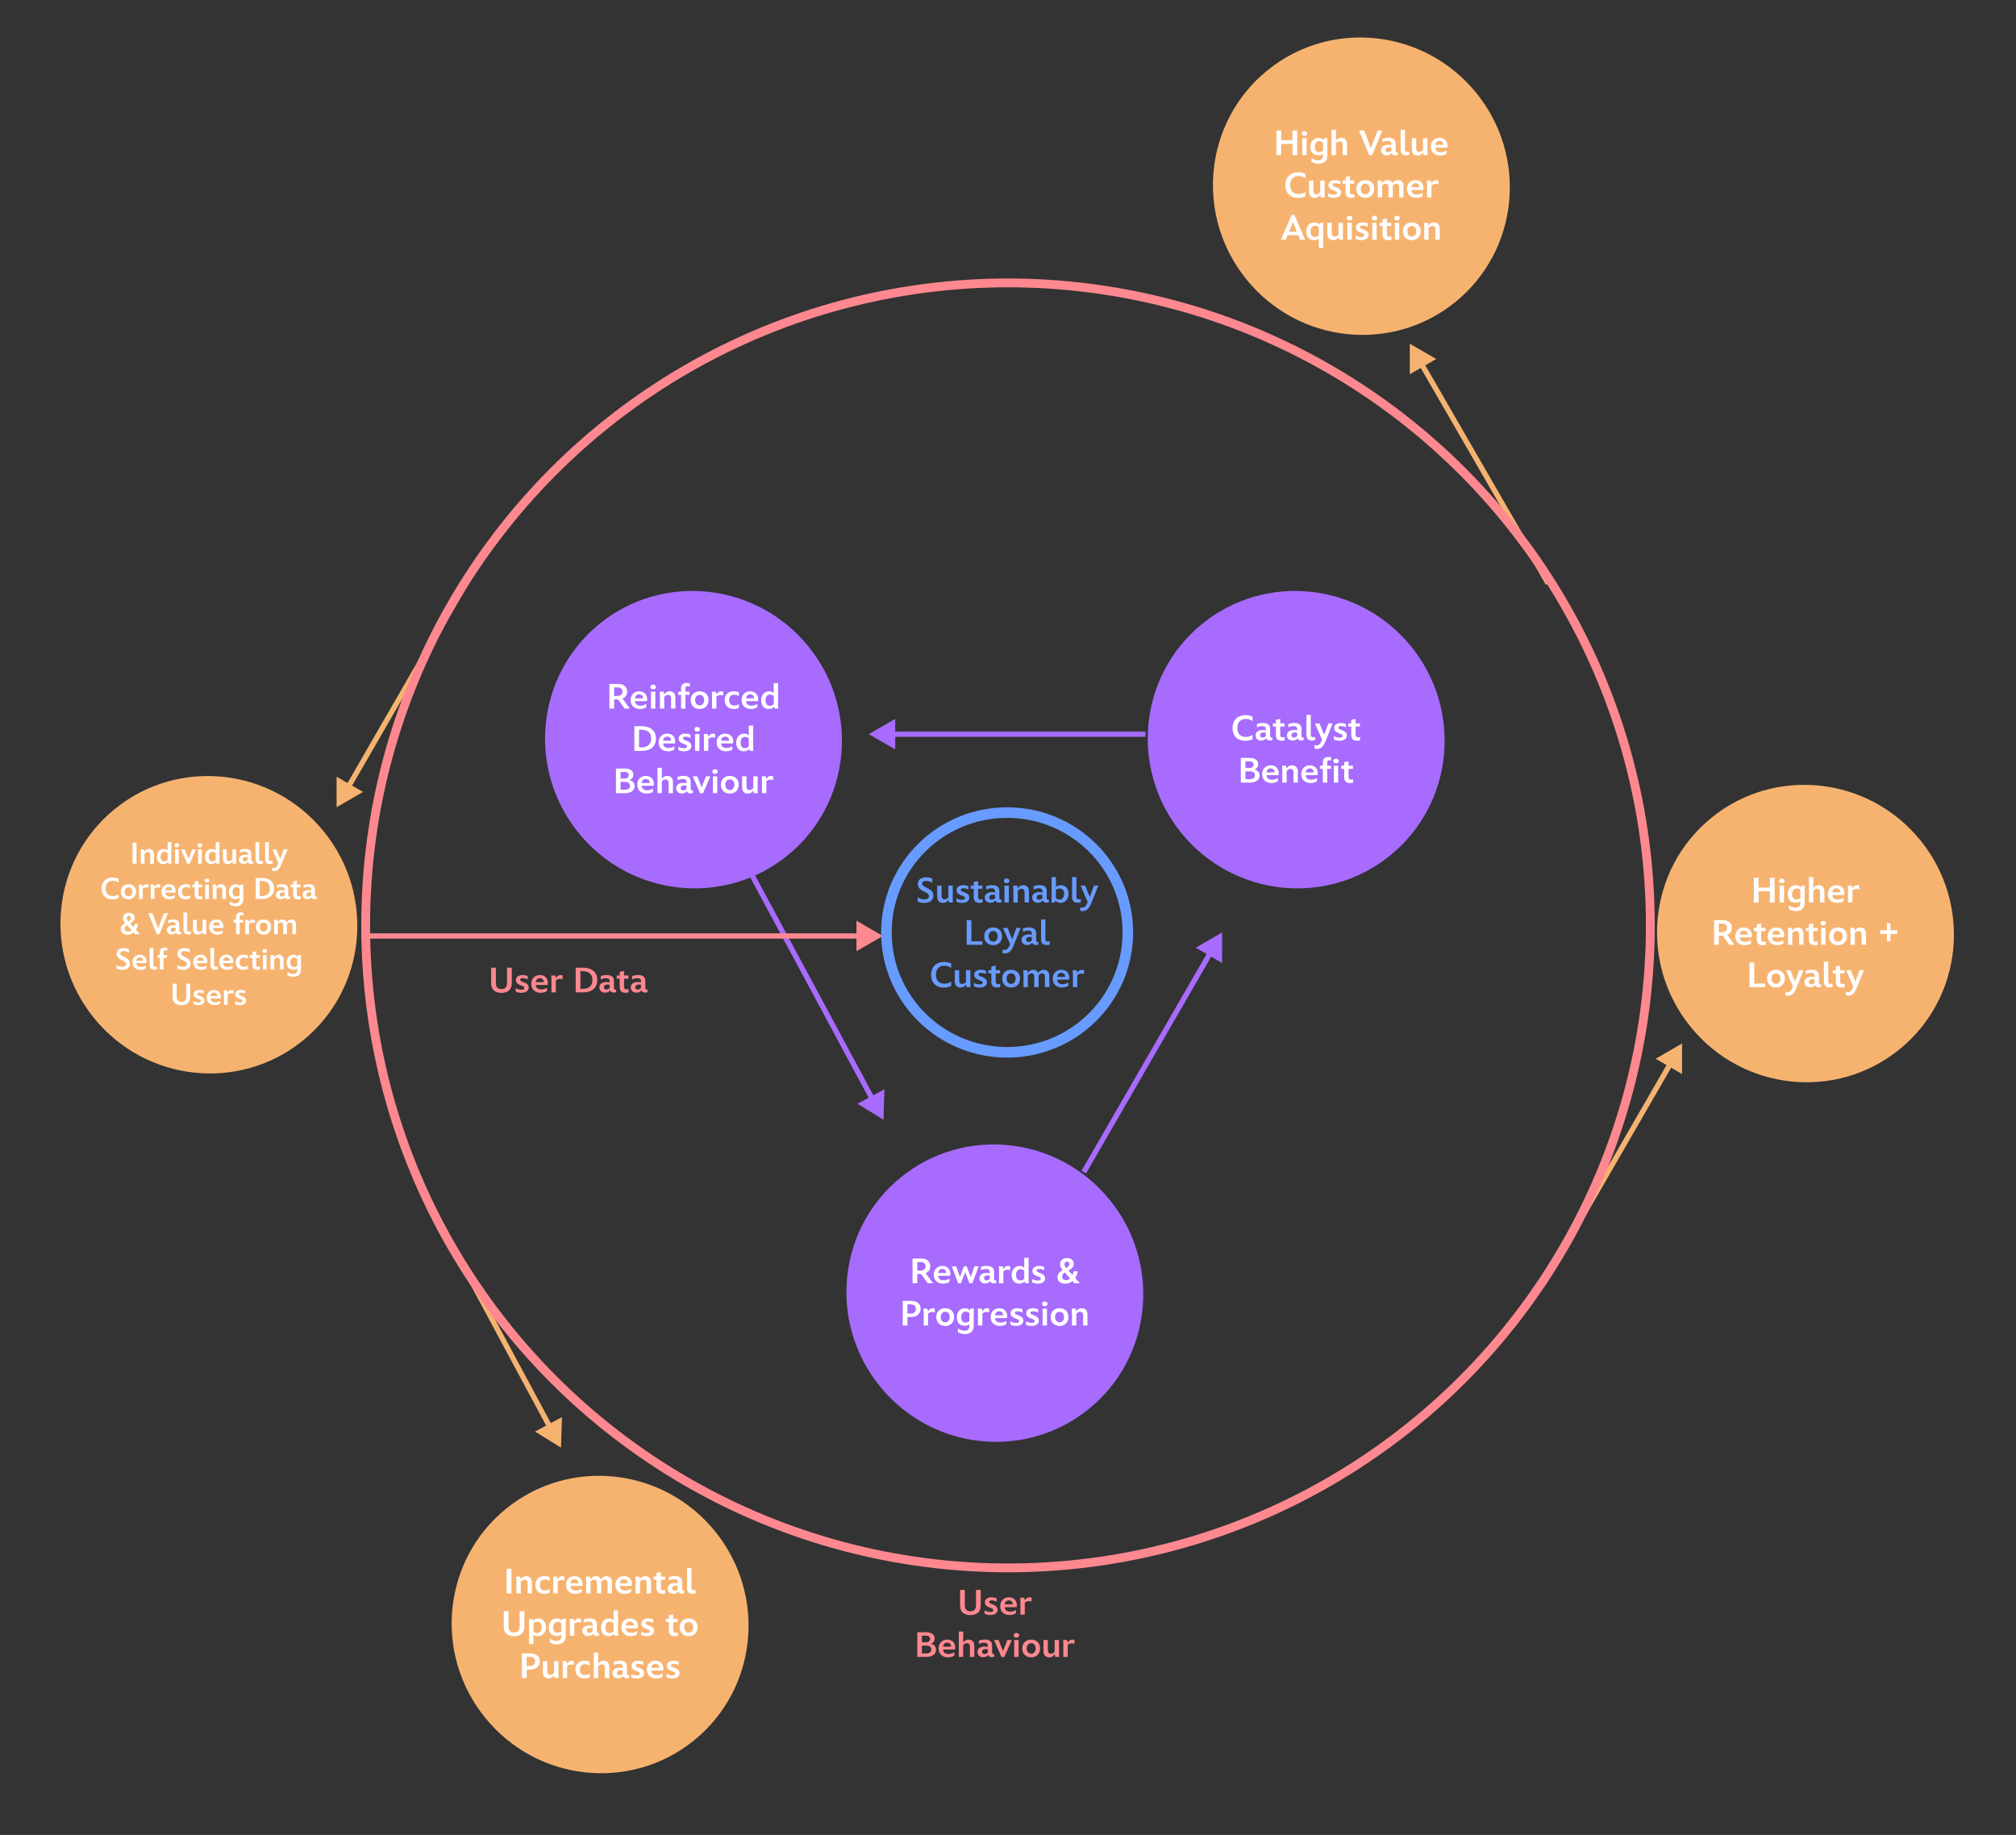 <svg xmlns="http://www.w3.org/2000/svg" width="1144" height="1041" fill="none"><rect width="100%" height="100%" fill="#333333" stroke="none"/><path fill="#A76BFE" stroke="#A76BFE" stroke-width="6" d="M684.083 356.254c34.701-28.171 85.884-22.677 114.313 12.342 28.43 35.019 23.289 86.239-11.412 114.41-34.7 28.171-85.883 22.677-114.313-12.342-28.429-35.019-23.289-86.239 11.412-114.41zm-171 314c34.7-28.171 85.883-22.677 114.313 12.342 28.429 35.019 23.289 86.239-11.412 114.41-34.701 28.171-85.884 22.677-114.313-12.342-28.43-35.019-23.289-86.239 11.412-114.41z"/><path fill="#fff" d="M706.745 420.28c1.6 0 3.04-.4 4.04-.92v-2.48c-.94.66-2.26 1.22-3.88 1.22-2.9 0-4.78-1.92-4.78-5.1 0-3.12 1.84-5.14 4.74-5.14 1.62 0 2.96.56 3.92 1.24v-2.48c-.98-.54-2.48-.9-4.08-.9-4.56 0-7.32 3.04-7.32 7.28 0 4.34 2.66 7.28 7.36 7.28zm8.923-.14c1.44 0 2.24-.46 2.9-1.34.24.84.84 1.32 1.94 1.32 1 0 1.5-.26 1.5-.26v-1.48c-.04.02-.22.08-.46.08-.48 0-.8-.32-.8-1.16v-3.9c0-2.14-1.44-3.24-4.1-3.24-1.88 0-3.16.52-3.38.64v1.88c.22-.12 1.34-.74 2.96-.74 1.52 0 2.08.64 2.08 1.7v.72c-.52-.16-1.1-.24-1.8-.24-2.56 0-4.02 1.32-4.02 3 0 1.98 1.38 3.02 3.18 3.02zm.82-1.74c-.9 0-1.44-.48-1.44-1.38 0-.78.58-1.46 2.02-1.46.52 0 .9.04 1.24.14v1.78c-.38.54-1 .92-1.82.92zm10.797 1.84c.86 0 1.4-.12 1.74-.24v-1.9c-.24.1-.62.2-1.1.2-.94 0-1.44-.4-1.44-1.44v-4.64h2.48v-1.8h-2.48v-2.54l-2.48.46v2.08h-1.7v1.8h1.7v4.64c0 2.38 1.1 3.38 3.28 3.38zm6.176-.1c1.44 0 2.24-.46 2.9-1.34.24.84.84 1.32 1.94 1.32 1 0 1.5-.26 1.5-.26v-1.48c-.04.02-.22.08-.46.08-.48 0-.8-.32-.8-1.16v-3.9c0-2.14-1.44-3.24-4.1-3.24-1.88 0-3.16.52-3.38.64v1.88c.22-.12 1.34-.74 2.96-.74 1.52 0 2.08.64 2.08 1.7v.72c-.52-.16-1.1-.24-1.8-.24-2.56 0-4.02 1.32-4.02 3 0 1.98 1.38 3.02 3.18 3.02zm.82-1.74c-.9 0-1.44-.48-1.44-1.38 0-.78.58-1.46 2.02-1.46.52 0 .9.04 1.24.14v1.78c-.38.54-1 .92-1.82.92zm10.248 1.74c.88 0 1.66-.18 1.74-.22v-1.86c-.08.02-.52.14-1.04.14-.96 0-1.4-.4-1.4-1.4v-11.2h-2.48v11.18c0 2.36 1.02 3.36 3.18 3.36zm2.716 4.74c2.42 0 3.74-1.38 5.02-4.56l3.98-9.9h-2.44l-2.4 6.46-2.62-6.46h-2.6l4.02 9.18-.32.84c-.58 1.6-1.5 2.46-2.74 2.46-.58 0-.92-.06-1.2-.18v1.92c.32.16.74.24 1.3.24zm12.921-4.64c2.5 0 4.1-1.16 4.1-2.98 0-1.68-1.2-2.4-2.78-3.02-1.34-.54-2.04-.7-2.04-1.42 0-.58.5-.9 1.52-.9.98 0 2.1.3 2.78.74v-1.88c-.54-.28-1.6-.6-2.9-.6-2.22 0-3.78 1.06-3.78 2.8 0 1.54.92 2.3 2.42 2.9 1.2.5 2.36.68 2.36 1.54 0 .72-.58 1.08-1.74 1.08-1 0-2.26-.34-3.2-.9v1.92c.66.36 1.9.72 3.26.72zm9.892 0c.86 0 1.4-.12 1.74-.24v-1.9c-.24.1-.62.2-1.1.2-.94 0-1.44-.4-1.44-1.44v-4.64h2.48v-1.8h-2.48v-2.54l-2.48.46v2.08h-1.7v1.8h1.7v4.64c0 2.38 1.1 3.38 3.28 3.38zM704.12 444h5.1c3.56 0 5.54-1.7 5.54-4.02 0-1.7-1.04-3.02-3.04-3.44v-.02c1.62-.48 2.26-1.72 2.26-3.08 0-2-1.72-3.44-4.9-3.44h-4.96v14zm2.6-8.3v-3.76h2.2c1.68 0 2.44.68 2.44 1.74 0 1.08-.68 2.02-2.44 2.02h-2.2zm0 6.36v-4.46h2.3c2.1 0 3.08.8 3.08 2.22 0 1.3-.94 2.24-3.08 2.24h-2.3zm14.791 2.18c1.42 0 2.66-.36 3.6-1.02v-1.88c-.98.68-2.08 1-3.26 1-2 0-2.96-.92-3.14-2.56h6.82c0-.06.08-.72.08-1.22 0-2.6-1.82-4.38-4.48-4.38-2.96 0-4.92 2.08-4.92 5 0 3.08 2.06 5.06 5.3 5.06zm-2.78-6.04c.08-1.3 1-2.28 2.28-2.28 1.46 0 2.3.94 2.26 2.28h-4.54zm8.937 5.8h2.48v-6.6c.5-.66 1.16-1.2 2.12-1.2 1.02 0 1.74.5 1.74 2.06V444h2.46v-6.2c0-2.14-1.1-3.62-3.26-3.62-1.68 0-2.54 1-3.12 1.76-.1-.84-.22-1.44-.26-1.52h-2.3c.02.12.14 1.1.14 2.34V444zm16.031.24c1.42 0 2.66-.36 3.6-1.02v-1.88c-.98.68-2.08 1-3.26 1-2 0-2.96-.92-3.14-2.56h6.82c0-.06.08-.72.08-1.22 0-2.6-1.82-4.38-4.48-4.38-2.96 0-4.92 2.08-4.92 5 0 3.08 2.06 5.06 5.3 5.06zm-2.78-6.04c.08-1.3 1-2.28 2.28-2.28 1.46 0 2.3.94 2.26 2.28h-4.54zm9.736 5.8h2.48v-7.78h2.16v-1.8h-2.16v-1.92c0-.82.44-1.2 1.16-1.2.46 0 .94.2 1.02.24v-1.9c-.3-.08-.92-.2-1.54-.2-1.84 0-3.12.94-3.12 2.98v2h-1.64v1.8h1.64V444zm7.46-10.96c.9 0 1.58-.44 1.58-1.28 0-.88-.66-1.36-1.58-1.36-.9 0-1.54.48-1.54 1.36 0 .84.64 1.28 1.54 1.28zm-1.22 10.96h2.48v-9.58h-2.48V444zm9.169.24c.86 0 1.4-.12 1.74-.24v-1.9c-.24.1-.62.2-1.1.2-.94 0-1.44-.4-1.44-1.44v-4.64h2.48v-1.8h-2.48v-2.54l-2.48.46v2.08h-1.7v1.8h1.7v4.64c0 2.38 1.1 3.38 3.28 3.38z"/><path fill="#A76BFE" stroke="#A76BFE" stroke-width="6" d="M342.083 356.254c34.7-28.171 85.883-22.677 114.313 12.342 28.429 35.019 23.289 86.239-11.412 114.41-34.701 28.171-85.884 22.677-114.313-12.342-28.43-35.019-23.289-86.239 11.412-114.41z"/><path fill="#fff" d="M345.811 402h2.68v-5.2h2.22l3.72 5.2h3l-4.18-5.72c1.72-.6 2.66-2.14 2.66-3.92 0-2.58-1.82-4.36-5.22-4.36h-4.88v14zm2.68-7.16v-4.86h1.6c1.96 0 3.12.74 3.12 2.38 0 1.66-1.16 2.48-3.12 2.48h-1.6zm14.653 7.4c1.42 0 2.66-.36 3.6-1.02v-1.88c-.98.68-2.08 1-3.26 1-2 0-2.96-.92-3.14-2.56h6.82c0-.06.08-.72.08-1.22 0-2.6-1.82-4.38-4.48-4.38-2.96 0-4.92 2.08-4.92 5 0 3.08 2.06 5.06 5.3 5.06zm-2.78-6.04c.08-1.3 1-2.28 2.28-2.28 1.46 0 2.3.94 2.26 2.28h-4.54zm10.257-5.16c.9 0 1.58-.44 1.58-1.28 0-.88-.66-1.36-1.58-1.36-.9 0-1.54.48-1.54 1.36 0 .84.64 1.28 1.54 1.28zm-1.22 10.96h2.48v-9.58h-2.48V402zm5.075 0h2.48v-6.6c.5-.66 1.16-1.2 2.12-1.2 1.02 0 1.74.5 1.74 2.06V402h2.46v-6.2c0-2.14-1.1-3.62-3.26-3.62-1.68 0-2.54 1-3.12 1.76-.1-.84-.22-1.44-.26-1.52h-2.3c.02.12.14 1.1.14 2.34V402zm12.011 0h2.48v-7.78h2.32v-1.8h-2.32v-1.92c0-.82.44-1.2 1.16-1.2.6 0 1.22.2 1.3.24v-1.9c-.34-.08-1.08-.2-1.82-.2-1.84 0-3.12.94-3.12 2.98v2h-1.64v1.8h1.64V402zm10.558.24c3.08 0 5.02-2.12 5.02-5.08 0-2.98-1.96-4.98-5.02-4.98-3.12 0-5.1 2-5.1 4.98 0 2.96 1.96 5.08 5.1 5.08zm0-2.04c-1.5 0-2.58-1.2-2.58-3.04s1.08-2.96 2.58-2.96c1.46 0 2.52 1.12 2.52 2.96 0 1.84-1.04 3.04-2.52 3.04zm7.002 1.8h2.48v-6.74c.48-.52 1.36-.96 2.38-.96.76 0 1.2.18 1.48.3v-2.16c-.22-.12-.62-.26-1.2-.26-1.38 0-2.3 1.08-2.72 1.78-.08-.72-.22-1.44-.26-1.54h-2.3c.06.4.14 1.3.14 2.36V402zm12.315.24c1.24 0 2.28-.26 2.94-.62v-2.18c-.54.42-1.38.84-2.6.84-1.86 0-2.92-1.1-2.92-3.1 0-1.9 1.04-3.06 2.94-3.06 1.2 0 2.06.46 2.58.84v-2.16c-.58-.32-1.68-.62-2.9-.62-3.16 0-5.18 1.98-5.18 5.04 0 3.1 2.1 5.02 5.14 5.02zm9.77 0c1.42 0 2.66-.36 3.6-1.02v-1.88c-.98.68-2.08 1-3.26 1-2 0-2.96-.92-3.14-2.56h6.82c0-.06.08-.72.08-1.22 0-2.6-1.82-4.38-4.48-4.38-2.96 0-4.92 2.08-4.92 5 0 3.08 2.06 5.06 5.3 5.06zm-2.78-6.04c.08-1.3 1-2.28 2.28-2.28 1.46 0 2.3.94 2.26 2.28h-4.54zm12.854 6.04c1.46 0 2.46-.56 3.18-1.36.06.6.18 1.12.18 1.12h2.1c-.02-.12-.12-1.16-.12-2.38V387.6h-2.48v5.6c-.62-.58-1.36-1.02-2.6-1.02-2.68 0-4.54 2.16-4.54 5.18 0 2.9 1.64 4.88 4.28 4.88zm.76-1.82c-1.6 0-2.54-.98-2.54-3.14 0-2.1.98-3.24 2.6-3.24 1 0 1.64.56 2.04.88v4.56c-.48.5-1.18.94-2.1.94zM359.971 426h3.96c5.64 0 8.3-2.82 8.3-6.98 0-4.18-2.66-7.02-8.3-7.02h-3.96v14zm2.68-1.98v-10.04h1.02c3.86 0 5.82 1.72 5.82 5.04 0 3.2-1.96 5-5.82 5h-1.02zm16.411 2.22c1.42 0 2.66-.36 3.6-1.02v-1.88c-.98.68-2.08 1-3.26 1-2 0-2.96-.92-3.14-2.56h6.82c0-.06.08-.72.08-1.22 0-2.6-1.82-4.38-4.48-4.38-2.96 0-4.92 2.08-4.92 5 0 3.08 2.06 5.06 5.3 5.06zm-2.78-6.04c.08-1.3 1-2.28 2.28-2.28 1.46 0 2.3.94 2.26 2.28h-4.54zm11.933 6.04c2.5 0 4.1-1.16 4.1-2.98 0-1.68-1.2-2.4-2.78-3.02-1.34-.54-2.04-.7-2.04-1.42 0-.58.5-.9 1.52-.9.98 0 2.1.3 2.78.74v-1.88c-.54-.28-1.6-.6-2.9-.6-2.22 0-3.78 1.06-3.78 2.8 0 1.54.92 2.3 2.42 2.9 1.2.5 2.36.68 2.36 1.54 0 .72-.58 1.08-1.74 1.08-1 0-2.26-.34-3.2-.9v1.92c.66.36 1.9.72 3.26.72zm7.406-11.2c.9 0 1.58-.44 1.58-1.28 0-.88-.66-1.36-1.58-1.36-.9 0-1.54.48-1.54 1.36 0 .84.64 1.28 1.54 1.28zm-1.22 10.96h2.48v-9.58h-2.48V426zm5.075 0h2.48v-6.74c.48-.52 1.36-.96 2.38-.96.76 0 1.2.18 1.48.3v-2.16c-.22-.12-.62-.26-1.2-.26-1.38 0-2.3 1.08-2.72 1.78-.08-.72-.22-1.44-.26-1.54h-2.3c.06.4.14 1.3.14 2.36V426zm12.496.24c1.42 0 2.66-.36 3.6-1.02v-1.88c-.98.68-2.08 1-3.26 1-2 0-2.96-.92-3.14-2.56h6.82c0-.06.08-.72.08-1.22 0-2.6-1.82-4.38-4.48-4.38-2.96 0-4.92 2.08-4.92 5 0 3.08 2.06 5.06 5.3 5.06zm-2.78-6.04c.08-1.3 1-2.28 2.28-2.28 1.46 0 2.3.94 2.26 2.28h-4.54zm12.854 6.04c1.46 0 2.46-.56 3.18-1.36.06.6.18 1.12.18 1.12h2.1c-.02-.12-.12-1.16-.12-2.38V411.6h-2.48v5.6c-.62-.58-1.36-1.02-2.6-1.02-2.68 0-4.54 2.16-4.54 5.18 0 2.9 1.64 4.88 4.28 4.88zm.76-1.82c-1.6 0-2.54-.98-2.54-3.14 0-2.1.98-3.24 2.6-3.24 1 0 1.64.56 2.04.88v4.56c-.48.5-1.18.94-2.1.94zM349.532 450h5.1c3.56 0 5.54-1.7 5.54-4.02 0-1.7-1.04-3.02-3.04-3.44v-.02c1.62-.48 2.26-1.72 2.26-3.08 0-2-1.72-3.44-4.9-3.44h-4.96v14zm2.6-8.3v-3.76h2.2c1.68 0 2.44.68 2.44 1.74 0 1.08-.68 2.02-2.44 2.02h-2.2zm0 6.36v-4.46h2.3c2.1 0 3.08.8 3.08 2.22 0 1.3-.94 2.24-3.08 2.24h-2.3zm14.791 2.18c1.42 0 2.66-.36 3.6-1.02v-1.88c-.98.68-2.08 1-3.26 1-2 0-2.96-.92-3.14-2.56h6.82c0-.06.08-.72.08-1.22 0-2.6-1.82-4.38-4.48-4.38-2.96 0-4.92 2.08-4.92 5 0 3.08 2.06 5.06 5.3 5.06zm-2.78-6.04c.08-1.3 1-2.28 2.28-2.28 1.46 0 2.3.94 2.26 2.28h-4.54zm14.477-4.02c-1.6 0-2.46.9-3.06 1.68v-6.26h-2.48V450h2.48v-6.6c.5-.66 1.16-1.2 2.12-1.2 1.02 0 1.72.5 1.72 2.06V450h2.48v-6.2c0-2.14-1.1-3.62-3.26-3.62zm8.271 9.96c1.44 0 2.24-.46 2.9-1.34.24.84.84 1.32 1.94 1.32 1 0 1.5-.26 1.5-.26v-1.48c-.04.02-.22.08-.46.08-.48 0-.8-.32-.8-1.16v-3.9c0-2.14-1.44-3.24-4.1-3.24-1.88 0-3.16.52-3.38.64v1.88c.22-.12 1.34-.74 2.96-.74 1.52 0 2.08.64 2.08 1.7v.72c-.52-.16-1.1-.24-1.8-.24-2.56 0-4.02 1.32-4.02 3 0 1.98 1.38 3.02 3.18 3.02zm.82-1.74c-.9 0-1.44-.48-1.44-1.38 0-.78.58-1.46 2.02-1.46.52 0 .9.04 1.24.14v1.78c-.38.54-1 .92-1.82.92zm9.581 1.64h1.64l4.2-9.62h-2.5l-2.46 6.28-2.54-6.28h-2.56l4.22 9.62zm8.456-11c.9 0 1.58-.44 1.58-1.28 0-.88-.66-1.36-1.58-1.36-.9 0-1.54.48-1.54 1.36 0 .84.64 1.28 1.54 1.28zm-1.22 10.96h2.48v-9.58h-2.48V450zm9.655.24c3.08 0 5.02-2.12 5.02-5.08 0-2.98-1.96-4.98-5.02-4.98-3.12 0-5.1 2-5.1 4.98 0 2.96 1.96 5.08 5.1 5.08zm0-2.04c-1.5 0-2.58-1.2-2.58-3.04s1.08-2.96 2.58-2.96c1.46 0 2.52 1.12 2.52 2.96 0 1.84-1.04 3.04-2.52 3.04zm10.242 2.04c1.64 0 2.54-1.02 3.1-1.74.1.86.22 1.42.24 1.5h2.32c-.02-.12-.14-1.1-.14-2.32v-7.26h-2.48v6.62c-.48.64-1.18 1.18-2.08 1.18-1.14 0-1.78-.54-1.78-2.06v-5.74h-2.48v6.26c0 2.1 1.06 3.56 3.3 3.56zm7.971-.24h2.48v-6.74c.48-.52 1.36-.96 2.38-.96.76 0 1.2.18 1.48.3v-2.16c-.22-.12-.62-.26-1.2-.26-1.38 0-2.3 1.08-2.72 1.78-.08-.72-.22-1.44-.26-1.54h-2.3c.06.4.14 1.3.14 2.36V450zm85.431 278h2.68v-5.2h2.22l3.72 5.2h3l-4.18-5.72c1.72-.6 2.66-2.14 2.66-3.92 0-2.58-1.82-4.36-5.22-4.36h-4.88v14zm2.68-7.16v-4.86h1.6c1.96 0 3.12.74 3.12 2.38 0 1.66-1.16 2.48-3.12 2.48h-1.6zm14.653 7.4c1.42 0 2.66-.36 3.6-1.02v-1.88c-.98.68-2.08 1-3.26 1-2 0-2.96-.92-3.14-2.56h6.82c0-.06.08-.72.08-1.22 0-2.6-1.82-4.38-4.48-4.38-2.96 0-4.92 2.08-4.92 5 0 3.08 2.06 5.06 5.3 5.06zm-2.78-6.04c.08-1.3 1-2.28 2.28-2.28 1.46 0 2.3.94 2.26 2.28h-4.54zm11.358 5.84h1.56l2.44-6.32 2.42 6.32h1.56l3.66-9.62h-2.42l-2.06 6-2.34-6h-1.56l-2.3 6-2.1-6h-2.52l3.66 9.62zm15.276.1c1.44 0 2.24-.46 2.9-1.34.24.84.84 1.32 1.94 1.32 1 0 1.5-.26 1.5-.26v-1.48c-.04.02-.22.08-.46.08-.48 0-.8-.32-.8-1.16v-3.9c0-2.14-1.44-3.24-4.1-3.24-1.88 0-3.16.52-3.38.64v1.88c.22-.12 1.34-.74 2.96-.74 1.52 0 2.08.64 2.08 1.7v.72c-.52-.16-1.1-.24-1.8-.24-2.56 0-4.02 1.32-4.02 3 0 1.98 1.38 3.02 3.18 3.02zm.82-1.74c-.9 0-1.44-.48-1.44-1.38 0-.78.58-1.46 2.02-1.46.52 0 .9.04 1.24.14v1.78c-.38.54-1 .92-1.82.92zm7.068 1.6h2.48v-6.74c.48-.52 1.36-.96 2.38-.96.76 0 1.2.18 1.48.3v-2.16c-.22-.12-.62-.26-1.2-.26-1.38 0-2.3 1.08-2.72 1.78-.08-.72-.22-1.44-.26-1.54h-2.3c.06.4.14 1.3.14 2.36V728zm11.457.24c1.46 0 2.46-.56 3.18-1.36.06.6.18 1.12.18 1.12h2.1c-.02-.12-.12-1.16-.12-2.38V713.6h-2.48v5.6c-.62-.58-1.36-1.02-2.6-1.02-2.68 0-4.54 2.16-4.54 5.18 0 2.9 1.64 4.88 4.28 4.88zm.76-1.82c-1.6 0-2.54-.98-2.54-3.14 0-2.1.98-3.24 2.6-3.24 1 0 1.64.56 2.04.88v4.56c-.48.5-1.18.94-2.1.94zm9.822 1.82c2.5 0 4.1-1.16 4.1-2.98 0-1.68-1.2-2.4-2.78-3.02-1.34-.54-2.04-.7-2.04-1.42 0-.58.5-.9 1.52-.9.98 0 2.1.3 2.78.74v-1.88c-.54-.28-1.6-.6-2.9-.6-2.22 0-3.78 1.06-3.78 2.8 0 1.54.92 2.3 2.42 2.9 1.2.5 2.36.68 2.36 1.54 0 .72-.58 1.08-1.74 1.08-1 0-2.26-.34-3.2-.9v1.92c.66.36 1.9.72 3.26.72zm22.651-7.04h-2.38c-.12.78-.32 1.52-.6 2.16l-2.32-2.56c1.74-.94 3.02-2.14 3.02-3.82 0-1.9-1.54-3.26-3.82-3.26-2.5 0-4 1.64-4 3.58 0 1.06.42 1.94 1.5 3.22-1.92 1.14-2.92 2.4-2.92 4.1 0 2.24 1.72 3.66 4.5 3.66 1.68 0 2.96-.5 4-1.52l1.12 1.24h3.14l-2.68-2.94c.72-1.1 1.2-2.44 1.44-3.86zm-7.54-3.92c0-.88.54-1.56 1.46-1.56.76 0 1.3.56 1.3 1.36 0 .86-.56 1.6-1.78 2.34-.7-.82-.98-1.42-.98-2.14zm-1.34 6.98c0-.94.54-1.7 1.5-2.34l3.04 3.38c-.66.6-1.46.94-2.34.94-1.38 0-2.2-.82-2.2-1.98zM512.26 752h2.68v-4.82h1.96c3.56 0 5.52-1.96 5.52-4.6 0-2.82-1.92-4.58-5.5-4.58h-4.66v14zm2.68-6.8v-5.22h1.64c2.04 0 3.14.84 3.14 2.6 0 1.78-1.12 2.62-3.16 2.62h-1.62zm9.208 6.8h2.48v-6.74c.48-.52 1.36-.96 2.38-.96.76 0 1.2.18 1.48.3v-2.16c-.22-.12-.62-.26-1.2-.26-1.38 0-2.3 1.08-2.72 1.78-.08-.72-.22-1.44-.26-1.54h-2.3c.06.4.14 1.3.14 2.36V752zm12.256.24c3.08 0 5.02-2.12 5.02-5.08 0-2.98-1.96-4.98-5.02-4.98-3.12 0-5.1 2-5.1 4.98 0 2.96 1.96 5.08 5.1 5.08zm0-2.04c-1.5 0-2.58-1.2-2.58-3.04s1.08-2.96 2.58-2.96c1.46 0 2.52 1.12 2.52 2.96 0 1.84-1.04 3.04-2.52 3.04zm11.162 6.68c3.04 0 5-1.64 5-4.68v-7.48c0-1.28.12-2.18.14-2.3h-2.1c-.04.12-.14.54-.2 1.06-.76-.74-1.42-1.3-2.92-1.3-2.76 0-4.54 2.28-4.54 5.14s1.6 4.82 4.58 4.82c1.08 0 1.9-.3 2.56-.88v.92c0 1.88-.94 2.74-2.78 2.74-1.78 0-3.12-.86-3.72-1.32v2.18c.56.44 2.1 1.1 3.98 1.1zm.4-6.56c-1.66 0-2.52-1.06-2.52-3 0-2.1 1.04-3.26 2.56-3.26 1.16 0 1.74.64 2.08.92v4.44c-.42.46-1.1.9-2.12.9zm6.983 1.68h2.48v-6.74c.48-.52 1.36-.96 2.38-.96.76 0 1.2.18 1.48.3v-2.16c-.22-.12-.62-.26-1.2-.26-1.38 0-2.3 1.08-2.72 1.78-.08-.72-.22-1.44-.26-1.54h-2.3c.06.4.14 1.3.14 2.36V752zm12.496.24c1.42 0 2.66-.36 3.6-1.02v-1.88c-.98.68-2.08 1-3.26 1-2 0-2.96-.92-3.14-2.56h6.82c0-.06.08-.72.08-1.22 0-2.6-1.82-4.38-4.48-4.38-2.96 0-4.92 2.08-4.92 5 0 3.08 2.06 5.06 5.3 5.06zm-2.78-6.04c.08-1.3 1-2.28 2.28-2.28 1.46 0 2.3.94 2.26 2.28h-4.54zm11.933 6.04c2.5 0 4.1-1.16 4.1-2.98 0-1.68-1.2-2.4-2.78-3.02-1.34-.54-2.04-.7-2.04-1.42 0-.58.5-.9 1.52-.9.98 0 2.1.3 2.78.74v-1.88c-.54-.28-1.6-.6-2.9-.6-2.22 0-3.78 1.06-3.78 2.8 0 1.54.92 2.3 2.42 2.9 1.2.5 2.36.68 2.36 1.54 0 .72-.58 1.08-1.74 1.08-1 0-2.26-.34-3.2-.9v1.92c.66.36 1.9.72 3.26.72zm8.847 0c2.5 0 4.1-1.16 4.1-2.98 0-1.68-1.2-2.4-2.78-3.02-1.34-.54-2.04-.7-2.04-1.42 0-.58.5-.9 1.52-.9.98 0 2.1.3 2.78.74v-1.88c-.54-.28-1.6-.6-2.9-.6-2.22 0-3.78 1.06-3.78 2.8 0 1.54.92 2.3 2.42 2.9 1.2.5 2.36.68 2.36 1.54 0 .72-.58 1.08-1.74 1.08-1 0-2.26-.34-3.2-.9v1.92c.66.36 1.9.72 3.26.72zm7.406-11.2c.9 0 1.58-.44 1.58-1.28 0-.88-.66-1.36-1.58-1.36-.9 0-1.54.48-1.54 1.36 0 .84.64 1.28 1.54 1.28zm-1.22 10.96h2.48v-9.58h-2.48V752zm9.656.24c3.08 0 5.02-2.12 5.02-5.08 0-2.98-1.96-4.98-5.02-4.98-3.12 0-5.1 2-5.1 4.98 0 2.96 1.96 5.08 5.1 5.08zm0-2.04c-1.5 0-2.58-1.2-2.58-3.04s1.08-2.96 2.58-2.96c1.46 0 2.52 1.12 2.52 2.96 0 1.84-1.04 3.04-2.52 3.04zm7.002 1.8h2.48v-6.6c.5-.66 1.16-1.2 2.12-1.2 1.02 0 1.74.5 1.74 2.06V752h2.46v-6.2c0-2.14-1.1-3.62-3.26-3.62-1.68 0-2.54 1-3.12 1.76-.1-.84-.22-1.44-.26-1.52h-2.3c.02.12.14 1.1.14 2.34V752z"/><path fill="#F6B370" stroke="#F6B370" stroke-width="6" d="M289.083 858.254c34.7-28.171 85.883-22.677 114.313 12.342 28.429 35.019 23.289 86.239-11.412 114.41-34.701 28.174-85.884 22.674-114.313-12.342-28.43-35.019-23.289-86.239 11.412-114.41z"/><path fill="#fff" d="M290.21 890h-2.68v14h2.68v-14zm2.858 14h2.48v-6.6c.5-.66 1.16-1.2 2.12-1.2 1.02 0 1.74.5 1.74 2.06V904h2.46v-6.2c0-2.14-1.1-3.62-3.26-3.62-1.68 0-2.54 1-3.12 1.76-.1-.84-.22-1.44-.26-1.52h-2.3c.02.12.14 1.1.14 2.34V904zm15.851.24c1.24 0 2.28-.26 2.94-.62v-2.18c-.54.42-1.38.84-2.6.84-1.86 0-2.92-1.1-2.92-3.1 0-1.9 1.04-3.06 2.94-3.06 1.2 0 2.06.46 2.58.84v-2.16c-.58-.32-1.68-.62-2.9-.62-3.16 0-5.18 1.98-5.18 5.04 0 3.1 2.1 5.02 5.14 5.02zm5.067-.24h2.48v-6.74c.48-.52 1.36-.96 2.38-.96.76 0 1.2.18 1.48.3v-2.16c-.22-.12-.62-.26-1.2-.26-1.38 0-2.3 1.08-2.72 1.78-.08-.72-.22-1.44-.26-1.54h-2.3c.06.4.14 1.3.14 2.36V904zm12.496.24c1.42 0 2.66-.36 3.6-1.02v-1.88c-.98.68-2.08 1-3.26 1-2 0-2.96-.92-3.14-2.56h6.82c0-.06.08-.72.08-1.22 0-2.6-1.82-4.38-4.48-4.38-2.96 0-4.92 2.08-4.92 5 0 3.08 2.06 5.06 5.3 5.06zm-2.78-6.04c.08-1.3 1-2.28 2.28-2.28 1.46 0 2.3.94 2.26 2.28h-4.54zm23.576-.46c0-2.02-.92-3.56-3.22-3.56-1.52 0-2.46.86-3.1 1.86-.44-1.16-1.24-1.86-2.82-1.86-1.72 0-2.54 1.04-3.08 1.76-.1-.82-.22-1.44-.26-1.52h-2.3c.02.12.14 1.08.14 2.3V904h2.48v-6.6c.46-.64 1.14-1.2 1.98-1.2 1 0 1.62.5 1.62 2.02V904h2.46v-6.54c.44-.68 1.08-1.26 2-1.26 1.02 0 1.62.5 1.62 2.04V904h2.48v-6.26zm7.231 6.5c1.42 0 2.66-.36 3.6-1.02v-1.88c-.98.68-2.08 1-3.26 1-2 0-2.96-.92-3.14-2.56h6.82c0-.06.08-.72.08-1.22 0-2.6-1.82-4.38-4.48-4.38-2.96 0-4.92 2.08-4.92 5 0 3.08 2.06 5.06 5.3 5.06zm-2.78-6.04c.08-1.3 1-2.28 2.28-2.28 1.46 0 2.3.94 2.26 2.28h-4.54zm8.937 5.8h2.48v-6.6c.5-.66 1.16-1.2 2.12-1.2 1.02 0 1.74.5 1.74 2.06V904h2.46v-6.2c0-2.14-1.1-3.62-3.26-3.62-1.68 0-2.54 1-3.12 1.76-.1-.84-.22-1.44-.26-1.52h-2.3c.02.12.14 1.1.14 2.34V904zm15.154.24c.86 0 1.4-.12 1.74-.24v-1.9c-.24.1-.62.2-1.1.2-.94 0-1.44-.4-1.44-1.44v-4.64h2.48v-1.8h-2.48v-2.54l-2.48.46v2.08h-1.7v1.8h1.7v4.64c0 2.38 1.1 3.38 3.28 3.38zm6.176-.1c1.44 0 2.24-.46 2.9-1.34.24.84.84 1.32 1.94 1.32 1 0 1.5-.26 1.5-.26v-1.48c-.04.02-.22.08-.46.08-.48 0-.8-.32-.8-1.16v-3.9c0-2.14-1.44-3.24-4.1-3.24-1.88 0-3.16.52-3.38.64v1.88c.22-.12 1.34-.74 2.96-.74 1.52 0 2.08.64 2.08 1.7v.72c-.52-.16-1.1-.24-1.8-.24-2.56 0-4.02 1.32-4.02 3 0 1.98 1.38 3.02 3.18 3.02zm.82-1.74c-.9 0-1.44-.48-1.44-1.38 0-.78.58-1.46 2.02-1.46.52 0 .9.04 1.24.14v1.78c-.38.54-1 .92-1.82.92zm10.249 1.74c.88 0 1.66-.18 1.74-.22v-1.86c-.08.02-.52.14-1.04.14-.96 0-1.4-.4-1.4-1.4v-11.2h-2.48v11.18c0 2.36 1.02 3.36 3.18 3.36zm-101.329 24.14c3.54 0 5.84-1.8 5.84-5.38V914h-2.68v8.56c0 2.52-1.1 3.56-3.08 3.56-2.22 0-3.26-1.04-3.26-3.56V914h-2.68v8.9c0 3.64 2.3 5.38 5.86 5.38zm8.509 4.4h2.46v-5.42c.62.58 1.38.98 2.62.98 2.72 0 4.54-2.2 4.54-5.12 0-2.88-1.78-4.94-4.46-4.94-1.44 0-2.26.62-2.98 1.38-.08-.6-.22-1.14-.22-1.14h-2.1c0 .12.14 1.1.14 2.4v11.86zm4.44-6.18c-.92 0-1.48-.44-1.98-.94v-4.66c.52-.46 1.16-.86 2.02-.86 1.64 0 2.62.98 2.62 3.08 0 2.16-1.04 3.38-2.66 3.38zm11.342 6.38c3.04 0 5-1.64 5-4.68v-7.48c0-1.28.12-2.18.14-2.3h-2.1c-.04.12-.14.54-.2 1.06-.76-.74-1.42-1.3-2.92-1.3-2.76 0-4.54 2.28-4.54 5.14s1.6 4.82 4.58 4.82c1.08 0 1.9-.3 2.56-.88v.92c0 1.88-.94 2.74-2.78 2.74-1.78 0-3.12-.86-3.72-1.32v2.18c.56.44 2.1 1.1 3.98 1.1zm.4-6.56c-1.66 0-2.52-1.06-2.52-3 0-2.1 1.04-3.26 2.56-3.26 1.16 0 1.74.64 2.08.92v4.44c-.42.46-1.1.9-2.12.9zm6.983 1.68h2.48v-6.74c.48-.52 1.36-.96 2.38-.96.76 0 1.2.18 1.48.3v-2.16c-.22-.12-.62-.26-1.2-.26-1.38 0-2.3 1.08-2.72 1.78-.08-.72-.22-1.44-.26-1.54h-2.3c.06.4.14 1.3.14 2.36V928zm10.217.14c1.44 0 2.24-.46 2.9-1.34.24.84.84 1.32 1.94 1.32 1 0 1.5-.26 1.5-.26v-1.48c-.04.02-.22.08-.46.08-.48 0-.8-.32-.8-1.16v-3.9c0-2.14-1.44-3.24-4.1-3.24-1.88 0-3.16.52-3.38.64v1.88c.22-.12 1.34-.74 2.96-.74 1.52 0 2.08.64 2.08 1.7v.72c-.52-.16-1.1-.24-1.8-.24-2.56 0-4.02 1.32-4.02 3 0 1.98 1.38 3.02 3.18 3.02zm.82-1.74c-.9 0-1.44-.48-1.44-1.38 0-.78.58-1.46 2.02-1.46.52 0 .9.04 1.24.14v1.78c-.38.54-1 .92-1.82.92zm10.888 1.84c1.46 0 2.46-.56 3.18-1.36.06.6.18 1.12.18 1.12h2.1c-.02-.12-.12-1.16-.12-2.38V913.6h-2.48v5.6c-.62-.58-1.36-1.02-2.6-1.02-2.68 0-4.54 2.16-4.54 5.18 0 2.9 1.64 4.88 4.28 4.88zm.76-1.82c-1.6 0-2.54-.98-2.54-3.14 0-2.1.98-3.24 2.6-3.24 1 0 1.64.56 2.04.88v4.56c-.48.5-1.18.94-2.1.94zm11.803 1.82c1.42 0 2.66-.36 3.6-1.02v-1.88c-.98.68-2.08 1-3.26 1-2 0-2.96-.92-3.14-2.56h6.82c0-.06.08-.72.08-1.22 0-2.6-1.82-4.38-4.48-4.38-2.96 0-4.92 2.08-4.92 5 0 3.08 2.06 5.06 5.3 5.06zm-2.78-6.04c.08-1.3 1-2.28 2.28-2.28 1.46 0 2.3.94 2.26 2.28h-4.54zm11.933 6.04c2.5 0 4.1-1.16 4.1-2.98 0-1.68-1.2-2.4-2.78-3.02-1.34-.54-2.04-.7-2.04-1.42 0-.58.5-.9 1.52-.9.98 0 2.1.3 2.78.74v-1.88c-.54-.28-1.6-.6-2.9-.6-2.22 0-3.78 1.06-3.78 2.8 0 1.54.92 2.3 2.42 2.9 1.2.5 2.36.68 2.36 1.54 0 .72-.58 1.08-1.74 1.08-1 0-2.26-.34-3.2-.9v1.92c.66.36 1.9.72 3.26.72zm15.79 0c.86 0 1.4-.12 1.74-.24v-1.9c-.24.1-.62.2-1.1.2-.94 0-1.44-.4-1.44-1.44v-4.64h2.48v-1.8h-2.48v-2.54l-2.48.46v2.08h-1.7v1.8h1.7v4.64c0 2.38 1.1 3.38 3.28 3.38zm7.981 0c3.08 0 5.02-2.12 5.02-5.08 0-2.98-1.96-4.98-5.02-4.98-3.12 0-5.1 2-5.1 4.98 0 2.96 1.96 5.08 5.1 5.08zm0-2.04c-1.5 0-2.58-1.2-2.58-3.04s1.08-2.96 2.58-2.96c1.46 0 2.52 1.12 2.52 2.96 0 1.84-1.04 3.04-2.52 3.04zM296.161 952h2.68v-4.82h1.96c3.56 0 5.52-1.96 5.52-4.6 0-2.82-1.92-4.58-5.5-4.58h-4.66v14zm2.68-6.8v-5.22h1.64c2.04 0 3.14.84 3.14 2.6 0 1.78-1.12 2.62-3.16 2.62h-1.62zm12.526 7.04c1.64 0 2.54-1.02 3.1-1.74.1.86.22 1.42.24 1.5h2.32c-.02-.12-.14-1.1-.14-2.32v-7.26h-2.48v6.62c-.48.64-1.18 1.18-2.08 1.18-1.14 0-1.78-.54-1.78-2.06v-5.74h-2.48v6.26c0 2.1 1.06 3.56 3.3 3.56zm7.971-.24h2.48v-6.74c.48-.52 1.36-.96 2.38-.96.76 0 1.2.18 1.48.3v-2.16c-.22-.12-.62-.26-1.2-.26-1.38 0-2.3 1.08-2.72 1.78-.08-.72-.22-1.44-.26-1.54h-2.3c.06.4.14 1.3.14 2.36V952zm12.315.24c1.24 0 2.28-.26 2.94-.62v-2.18c-.54.42-1.38.84-2.6.84-1.86 0-2.92-1.1-2.92-3.1 0-1.9 1.04-3.06 2.94-3.06 1.2 0 2.06.46 2.58.84v-2.16c-.58-.32-1.68-.62-2.9-.62-3.16 0-5.18 1.98-5.18 5.04 0 3.1 2.1 5.02 5.14 5.02zm10.803-10.06c-1.6 0-2.46.9-3.06 1.68v-6.26h-2.48V952h2.48v-6.6c.5-.66 1.16-1.2 2.12-1.2 1.02 0 1.72.5 1.72 2.06V952h2.48v-6.2c0-2.14-1.1-3.62-3.26-3.62zm8.271 9.96c1.44 0 2.24-.46 2.9-1.34.24.84.84 1.32 1.94 1.32 1 0 1.5-.26 1.5-.26v-1.48c-.04.02-.22.08-.46.08-.48 0-.8-.32-.8-1.16v-3.9c0-2.14-1.44-3.24-4.1-3.24-1.88 0-3.16.52-3.38.64v1.88c.22-.12 1.34-.74 2.96-.74 1.52 0 2.08.64 2.08 1.7v.72c-.52-.16-1.1-.24-1.8-.24-2.56 0-4.02 1.32-4.02 3 0 1.98 1.38 3.02 3.18 3.02zm.82-1.74c-.9 0-1.44-.48-1.44-1.38 0-.78.58-1.46 2.02-1.46.52 0 .9.04 1.24.14v1.78c-.38.54-1 .92-1.82.92zm9.908 1.84c2.5 0 4.1-1.16 4.1-2.98 0-1.68-1.2-2.4-2.78-3.02-1.34-.54-2.04-.7-2.04-1.42 0-.58.5-.9 1.52-.9.98 0 2.1.3 2.78.74v-1.88c-.54-.28-1.6-.6-2.9-.6-2.22 0-3.78 1.06-3.78 2.8 0 1.54.92 2.3 2.42 2.9 1.2.5 2.36.68 2.36 1.54 0 .72-.58 1.08-1.74 1.08-1 0-2.26-.34-3.2-.9v1.92c.66.36 1.9.72 3.26.72zm10.906 0c1.42 0 2.66-.36 3.6-1.02v-1.88c-.98.68-2.08 1-3.26 1-2 0-2.96-.92-3.14-2.56h6.82c0-.06.08-.72.08-1.22 0-2.6-1.82-4.38-4.48-4.38-2.96 0-4.92 2.08-4.92 5 0 3.08 2.06 5.06 5.3 5.06zm-2.78-6.04c.08-1.3 1-2.28 2.28-2.28 1.46 0 2.3.94 2.26 2.28h-4.54zm11.933 6.04c2.5 0 4.1-1.16 4.1-2.98 0-1.68-1.2-2.4-2.78-3.02-1.34-.54-2.04-.7-2.04-1.42 0-.58.5-.9 1.52-.9.98 0 2.1.3 2.78.74v-1.88c-.54-.28-1.6-.6-2.9-.6-2.22 0-3.78 1.06-3.78 2.8 0 1.54.92 2.3 2.42 2.9 1.2.5 2.36.68 2.36 1.54 0 .72-.58 1.08-1.74 1.08-1 0-2.26-.34-3.2-.9v1.92c.66.36 1.9.72 3.26.72z"/><path fill="#F6B370" stroke="#F6B370" stroke-width="6" d="M973.083 466.254c34.697-28.171 85.887-22.677 114.317 12.342 28.43 35.019 23.29 86.239-11.42 114.41-34.7 28.171-85.879 22.677-114.309-12.342-28.429-35.019-23.289-86.239 11.412-114.41z"/><path fill="#fff" d="M995.239 512h2.68v-6.34h6.421V512h2.66v-14h-2.66v5.54h-6.421V498h-2.68v14zm15.861-10.96c.9 0 1.58-.44 1.58-1.28 0-.88-.66-1.36-1.58-1.36-.9 0-1.54.48-1.54 1.36 0 .84.64 1.28 1.54 1.28zm-1.22 10.96h2.48v-9.58h-2.48V512zm9.24 4.88c3.04 0 5-1.64 5-4.68v-7.48c0-1.28.12-2.18.14-2.3h-2.1c-.04.12-.14.54-.2 1.06-.76-.74-1.42-1.3-2.92-1.3-2.76 0-4.54 2.28-4.54 5.14s1.6 4.82 4.58 4.82c1.08 0 1.9-.3 2.56-.88v.92c0 1.88-.94 2.74-2.78 2.74-1.78 0-3.12-.86-3.72-1.32v2.18c.56.44 2.1 1.1 3.98 1.1zm.4-6.56c-1.66 0-2.52-1.06-2.52-3 0-2.1 1.04-3.26 2.56-3.26 1.16 0 1.74.64 2.08.92v4.44c-.42.46-1.1.9-2.12.9zm12.52-8.14c-1.6 0-2.46.9-3.06 1.68v-6.26h-2.48V512h2.48v-6.6c.5-.66 1.16-1.2 2.12-1.2 1.02 0 1.72.5 1.72 2.06V512h2.48v-6.2c0-2.14-1.1-3.62-3.26-3.62zm10.49 10.06c1.42 0 2.66-.36 3.6-1.02v-1.88c-.98.68-2.08 1-3.26 1-2 0-2.96-.92-3.14-2.56h6.82c0-.06.08-.72.08-1.22 0-2.6-1.82-4.38-4.48-4.38-2.96 0-4.92 2.08-4.92 5 0 3.08 2.06 5.06 5.3 5.06zm-2.78-6.04c.08-1.3 1-2.28 2.28-2.28 1.46 0 2.3.94 2.26 2.28h-4.54zm8.94 5.8h2.48v-6.74c.48-.52 1.36-.96 2.38-.96.76 0 1.2.18 1.48.3v-2.16c-.22-.12-.62-.26-1.2-.26-1.38 0-2.3 1.08-2.72 1.78-.08-.72-.22-1.44-.26-1.54h-2.3c.06.4.14 1.3.14 2.36V512zm-76.029 24h2.68v-5.2h2.22l3.72 5.2h3l-4.18-5.72c1.72-.6 2.66-2.14 2.66-3.92 0-2.58-1.82-4.36-5.22-4.36h-4.88v14zm2.68-7.16v-4.86h1.6c1.96 0 3.12.74 3.12 2.38 0 1.66-1.16 2.48-3.12 2.48h-1.6zm14.653 7.4c1.42 0 2.66-.36 3.6-1.02v-1.88c-.98.68-2.08 1-3.26 1-2 0-2.96-.92-3.14-2.56h6.82c0-.06.08-.72.08-1.22 0-2.6-1.82-4.38-4.48-4.38-2.96 0-4.92 2.08-4.92 5 0 3.08 2.06 5.06 5.3 5.06zm-2.78-6.04c.08-1.3 1-2.28 2.28-2.28 1.46 0 2.3.94 2.26 2.28h-4.54zm12.996 6.04c.86 0 1.4-.12 1.74-.24v-1.9c-.24.1-.62.2-1.1.2-.939 0-1.439-.4-1.439-1.44v-4.64h2.479v-1.8h-2.479v-2.54l-2.48.46v2.08h-1.7v1.8h1.7v4.64c0 2.38 1.1 3.38 3.279 3.38zm8.22 0c1.42 0 2.66-.36 3.6-1.02v-1.88c-.98.68-2.08 1-3.26 1-2 0-2.96-.92-3.14-2.56h6.82c0-.06.08-.72.08-1.22 0-2.6-1.82-4.38-4.48-4.38-2.96 0-4.92 2.08-4.92 5 0 3.08 2.06 5.06 5.3 5.06zm-2.78-6.04c.08-1.3 1-2.28 2.28-2.28 1.46 0 2.3.94 2.26 2.28h-4.54zm8.94 5.8h2.48v-6.6c.5-.66 1.16-1.2 2.12-1.2 1.02 0 1.74.5 1.74 2.06V536h2.46v-6.2c0-2.14-1.1-3.62-3.26-3.62-1.68 0-2.54 1-3.12 1.76-.1-.84-.22-1.44-.26-1.52h-2.3c.02.12.14 1.1.14 2.34V536zm15.15.24c.86 0 1.4-.12 1.74-.24v-1.9c-.24.1-.62.2-1.1.2-.94 0-1.44-.4-1.44-1.44v-4.64h2.48v-1.8h-2.48v-2.54l-2.48.46v2.08h-1.7v1.8h1.7v4.64c0 2.38 1.1 3.38 3.28 3.38zm4.9-11.2c.9 0 1.58-.44 1.58-1.28 0-.88-.66-1.36-1.58-1.36-.9 0-1.54.48-1.54 1.36 0 .84.64 1.28 1.54 1.28zm-1.22 10.96h2.48v-9.58h-2.48V536zm9.65.24c3.08 0 5.02-2.12 5.02-5.08 0-2.98-1.96-4.98-5.02-4.98-3.12 0-5.1 2-5.1 4.98 0 2.96 1.96 5.08 5.1 5.08zm0-2.04c-1.5 0-2.58-1.2-2.58-3.04s1.08-2.96 2.58-2.96c1.46 0 2.52 1.12 2.52 2.96 0 1.84-1.04 3.04-2.52 3.04zm7.01 1.8h2.48v-6.6c.5-.66 1.16-1.2 2.12-1.2 1.02 0 1.74.5 1.74 2.06V536h2.46v-6.2c0-2.14-1.1-3.62-3.26-3.62-1.68 0-2.54 1-3.12 1.76-.1-.84-.22-1.44-.26-1.52h-2.3c.02.12.14 1.1.14 2.34V536zm20.67-12.3v4.14h-3.86v2h3.86V534h2v-4.16h3.88v-2h-3.88v-4.14h-2zM992.778 560h8.922v-1.98h-6.242V546h-2.68v14zm15.062.24c3.08 0 5.02-2.12 5.02-5.08 0-2.98-1.96-4.98-5.02-4.98-3.12 0-5.1 2-5.1 4.98 0 2.96 1.96 5.08 5.1 5.08zm0-2.04c-1.5 0-2.58-1.2-2.58-3.04s1.08-2.96 2.58-2.96c1.46 0 2.52 1.12 2.52 2.96 0 1.84-1.04 3.04-2.52 3.04zm6.61 6.68c2.42 0 3.74-1.38 5.02-4.56l3.98-9.9h-2.44l-2.4 6.46-2.62-6.46h-2.6l4.02 9.18-.32.84c-.58 1.6-1.5 2.46-2.74 2.46-.58 0-.92-.06-1.2-.18v1.92c.32.16.74.24 1.3.24zm12.66-4.74c1.44 0 2.24-.46 2.9-1.34.24.84.84 1.32 1.94 1.32 1 0 1.5-.26 1.5-.26v-1.48c-.04.02-.22.08-.46.08-.48 0-.8-.32-.8-1.16v-3.9c0-2.14-1.44-3.24-4.1-3.24-1.88 0-3.16.52-3.38.64v1.88c.22-.12 1.34-.74 2.96-.74 1.52 0 2.08.64 2.08 1.7v.72c-.52-.16-1.1-.24-1.8-.24-2.56 0-4.02 1.32-4.02 3 0 1.98 1.38 3.02 3.18 3.02zm.82-1.74c-.9 0-1.44-.48-1.44-1.38 0-.78.58-1.46 2.02-1.46.52 0 .9.04 1.24.14v1.78c-.38.54-1 .92-1.82.92zm10.25 1.74c.88 0 1.66-.18 1.74-.22v-1.86c-.08.02-.52.14-1.04.14-.96 0-1.4-.4-1.4-1.4v-11.2H1035v11.18c0 2.36 1.02 3.36 3.18 3.36zm6.85.1c.86 0 1.4-.12 1.74-.24v-1.9c-.24.1-.62.2-1.1.2-.94 0-1.44-.4-1.44-1.44v-4.64h2.48v-1.8h-2.48v-2.54l-2.48.46v2.08h-1.7v1.8h1.7v4.64c0 2.38 1.1 3.38 3.28 3.38zm3.66 4.64c2.42 0 3.74-1.38 5.02-4.56l3.98-9.9h-2.44l-2.4 6.46-2.62-6.46h-2.6l4.02 9.18-.32.84c-.58 1.6-1.5 2.46-2.74 2.46-.58 0-.92-.06-1.2-.18v1.92c.32.16.74.24 1.3.24z"/><path fill="#A76BFE" d="m493 416.5 15 8.66v-17.32l-15 8.66zm157-1.5H506.5v3H650v-3zM501.353 635.277l.524-17.312-15.255 8.202 14.731 9.11zM425.679 497.71l67.96 126.388 2.642-1.421-67.96-126.387-2.642 1.42z"/><path fill="#F6B370" d="m318.353 821.277.524-17.312-15.255 8.202 14.731 9.11zM242.679 683.71l67.96 126.388 2.642-1.421-67.96-126.387-2.642 1.42zM191 457.966l15-8.66-15-8.661v17.321zm77.201-136.716-71.75 124.275 2.598 1.5 71.75-124.275-2.598-1.5z"/><path fill="#FE8890" d="m501 531-15-8.66v17.32l15-8.66zm-296 1.5h282.5v-3H205v3z"/><path fill="#A76BFE" d="m693.5 529-15 8.66 15 8.66V529zm-77.201 136.716 71.75-124.275-2.598-1.5-71.75 124.275 2.598 1.5z"/><path fill="#F6B370" d="m954.5 592-15 8.66 15 8.66V592zm-77.201 136.716 71.75-124.275-2.598-1.5-71.75 124.275 2.598 1.5z"/><path fill="#F6B370" stroke="#F6B370" stroke-width="6" d="M721.083 42.254c34.701-28.171 85.884-22.677 114.313 12.342 28.43 35.019 23.289 86.239-11.412 114.41-34.7 28.171-85.883 22.677-114.313-12.342-28.429-35.019-23.289-86.239 11.412-114.41z"/><path fill="#fff" d="M724.342 88h2.68v-6.34h6.42V88h2.66V74h-2.66v5.54h-6.42V74h-2.68v14zm15.864-10.96c.9 0 1.58-.44 1.58-1.28 0-.88-.66-1.36-1.58-1.36-.9 0-1.54.48-1.54 1.36 0 .84.64 1.28 1.54 1.28zM738.986 88h2.48v-9.58h-2.48V88zm9.236 4.88c3.04 0 5-1.64 5-4.68v-7.48c0-1.28.12-2.18.14-2.3h-2.1c-.04.12-.14.54-.2 1.06-.76-.74-1.42-1.3-2.92-1.3-2.76 0-4.54 2.28-4.54 5.14s1.6 4.82 4.58 4.82c1.08 0 1.9-.3 2.56-.88v.92c0 1.88-.94 2.74-2.78 2.74-1.78 0-3.12-.86-3.72-1.32v2.18c.56.44 2.1 1.1 3.98 1.1zm.4-6.56c-1.66 0-2.52-1.06-2.52-3 0-2.1 1.04-3.26 2.56-3.26 1.16 0 1.74.64 2.08.92v4.44c-.42.46-1.1.9-2.12.9zm12.523-8.14c-1.6 0-2.46.9-3.06 1.68V73.6h-2.48V88h2.48v-6.6c.5-.66 1.16-1.2 2.12-1.2 1.02 0 1.72.5 1.72 2.06V88h2.48v-6.2c0-2.14-1.1-3.62-3.26-3.62zm15.796 9.86h1.74l5.76-14.04h-2.72l-3.8 10.04-3.84-10.04h-2.84l5.7 14.04zm9.956.1c1.44 0 2.24-.46 2.9-1.34.24.84.84 1.32 1.94 1.32 1 0 1.5-.26 1.5-.26v-1.48c-.04.02-.22.08-.46.08-.48 0-.8-.32-.8-1.16v-3.9c0-2.14-1.44-3.24-4.1-3.24-1.88 0-3.16.52-3.38.64v1.88c.22-.12 1.34-.74 2.96-.74 1.52 0 2.08.64 2.08 1.7v.72c-.52-.16-1.1-.24-1.8-.24-2.56 0-4.02 1.32-4.02 3 0 1.98 1.38 3.02 3.18 3.02zm.82-1.74c-.9 0-1.44-.48-1.44-1.38 0-.78.58-1.46 2.02-1.46.52 0 .9.04 1.24.14v1.78c-.38.54-1 .92-1.82.92zm10.248 1.74c.88 0 1.66-.18 1.74-.22v-1.86c-.08.02-.52.14-1.04.14-.96 0-1.4-.4-1.4-1.4V73.6h-2.48v11.18c0 2.36 1.02 3.36 3.18 3.36zm6.505.1c1.64 0 2.54-1.02 3.1-1.74.1.86.22 1.42.24 1.5h2.32c-.02-.12-.14-1.1-.14-2.32v-7.26h-2.48v6.62c-.48.64-1.18 1.18-2.08 1.18-1.14 0-1.78-.54-1.78-2.06v-5.74h-2.48v6.26c0 2.1 1.06 3.56 3.3 3.56zm12.791 0c1.42 0 2.66-.36 3.6-1.02v-1.88c-.98.68-2.08 1-3.26 1-2 0-2.96-.92-3.14-2.56h6.82c0-.06.08-.72.08-1.22 0-2.6-1.82-4.38-4.48-4.38-2.96 0-4.92 2.08-4.92 5 0 3.08 2.06 5.06 5.3 5.06zm-2.78-6.04c.08-1.3 1-2.28 2.28-2.28 1.46 0 2.3.94 2.26 2.28h-4.54zm-77.767 30.08c1.6 0 3.04-.4 4.04-.92v-2.48c-.94.66-2.26 1.22-3.88 1.22-2.9 0-4.78-1.92-4.78-5.1 0-3.12 1.84-5.14 4.74-5.14 1.62 0 2.96.56 3.92 1.24v-2.48c-.98-.54-2.48-.9-4.08-.9-4.56 0-7.32 3.04-7.32 7.28 0 4.34 2.66 7.28 7.36 7.28zm9.407-.04c1.64 0 2.54-1.02 3.1-1.74.1.86.22 1.42.24 1.5h2.32c-.02-.12-.14-1.1-.14-2.32v-7.26h-2.48v6.62c-.48.64-1.18 1.18-2.08 1.18-1.14 0-1.78-.54-1.78-2.06v-5.74h-2.48v6.26c0 2.1 1.06 3.56 3.3 3.56zm10.811 0c2.5 0 4.1-1.16 4.1-2.98 0-1.68-1.2-2.4-2.78-3.02-1.34-.54-2.04-.7-2.04-1.42 0-.58.5-.9 1.52-.9.98 0 2.1.3 2.78.74v-1.88c-.54-.28-1.6-.6-2.9-.6-2.22 0-3.78 1.06-3.78 2.8 0 1.54.92 2.3 2.42 2.9 1.2.5 2.36.68 2.36 1.54 0 .72-.58 1.08-1.74 1.08-1 0-2.26-.34-3.2-.9v1.92c.66.36 1.9.72 3.26.72zm9.892 0c.86 0 1.4-.12 1.74-.24v-1.9c-.24.1-.62.2-1.1.2-.94 0-1.44-.4-1.44-1.44v-4.64h2.48v-1.8h-2.48v-2.54l-2.48.46v2.08h-1.7v1.8h1.7v4.64c0 2.38 1.1 3.38 3.28 3.38zm7.98 0c3.08 0 5.02-2.12 5.02-5.08 0-2.98-1.96-4.98-5.02-4.98-3.12 0-5.1 2-5.1 4.98 0 2.96 1.96 5.08 5.1 5.08zm0-2.04c-1.5 0-2.58-1.2-2.58-3.04s1.08-2.96 2.58-2.96c1.46 0 2.52 1.12 2.52 2.96 0 1.84-1.04 3.04-2.52 3.04zm21.642-4.46c0-2.02-.92-3.56-3.22-3.56-1.52 0-2.46.86-3.1 1.86-.44-1.16-1.24-1.86-2.82-1.86-1.72 0-2.54 1.04-3.08 1.76-.1-.82-.22-1.44-.26-1.52h-2.3c.02.12.14 1.08.14 2.3V112h2.48v-6.6c.46-.64 1.14-1.2 1.98-1.2 1 0 1.62.5 1.62 2.02V112h2.46v-6.54c.44-.68 1.08-1.26 2-1.26 1.02 0 1.62.5 1.62 2.04V112h2.48v-6.26zm7.231 6.5c1.42 0 2.66-.36 3.6-1.02v-1.88c-.98.68-2.08 1-3.26 1-2 0-2.96-.92-3.14-2.56h6.82c0-.06.08-.72.08-1.22 0-2.6-1.82-4.38-4.48-4.38-2.96 0-4.92 2.08-4.92 5 0 3.08 2.06 5.06 5.3 5.06zm-2.78-6.04c.08-1.3 1-2.28 2.28-2.28 1.46 0 2.3.94 2.26 2.28h-4.54zm8.937 5.8h2.48v-6.74c.48-.52 1.36-.96 2.38-.96.76 0 1.2.18 1.48.3v-2.16c-.22-.12-.62-.26-1.2-.26-1.38 0-2.3 1.08-2.72 1.78-.08-.72-.22-1.44-.26-1.54h-2.3c.06.4.14 1.3.14 2.36V112zm-82.948 24h2.72l1.04-2.56h6.08l1.02 2.56h2.8l-5.94-14.04h-1.6l-6.12 14.04zm4.56-4.54 2.28-5.62 2.22 5.62h-4.5zm16.953 9.22h2.46V128.8c0-1.28.14-2.26.14-2.38h-2.12s-.14.48-.2 1.04c-.74-.74-1.4-1.28-2.9-1.28-2.76 0-4.54 2.28-4.54 5.14 0 2.94 1.6 4.92 4.58 4.92 1.1 0 1.9-.36 2.58-.96v5.4zm-2.14-6.26c-1.66 0-2.52-1.06-2.52-3.1 0-2.1 1.04-3.26 2.56-3.26 1.16 0 1.74.62 2.08.92v4.5c-.42.44-1.1.94-2.12.94zm10.262 1.82c1.64 0 2.54-1.02 3.1-1.74.1.86.22 1.42.24 1.5h2.32c-.02-.12-.14-1.1-.14-2.32v-7.26h-2.48v6.62c-.48.64-1.18 1.18-2.08 1.18-1.14 0-1.78-.54-1.78-2.06v-5.74h-2.48v6.26c0 2.1 1.06 3.56 3.3 3.56zm9.291-11.2c.9 0 1.58-.44 1.58-1.28 0-.88-.66-1.36-1.58-1.36-.9 0-1.54.48-1.54 1.36 0 .84.64 1.28 1.54 1.28zm-1.22 10.96h2.48v-9.58h-2.48V136zm7.916.24c2.5 0 4.1-1.16 4.1-2.98 0-1.68-1.2-2.4-2.78-3.02-1.34-.54-2.04-.7-2.04-1.42 0-.58.5-.9 1.52-.9.98 0 2.1.3 2.78.74v-1.88c-.54-.28-1.6-.6-2.9-.6-2.22 0-3.78 1.06-3.78 2.8 0 1.54.92 2.3 2.42 2.9 1.2.5 2.36.68 2.36 1.54 0 .72-.58 1.08-1.74 1.08-1 0-2.26-.34-3.2-.9v1.92c.66.36 1.9.72 3.26.72zm7.406-11.2c.9 0 1.58-.44 1.58-1.28 0-.88-.66-1.36-1.58-1.36-.9 0-1.54.48-1.54 1.36 0 .84.64 1.28 1.54 1.28zm-1.22 10.96h2.48v-9.58h-2.48V136zm9.155.24c.86 0 1.4-.12 1.74-.24v-1.9c-.24.1-.62.2-1.1.2-.94 0-1.44-.4-1.44-1.44v-4.64h2.48v-1.8h-2.48v-2.54l-2.48.46v2.08h-1.7v1.8h1.7v4.64c0 2.38 1.1 3.38 3.28 3.38zm4.897-11.2c.9 0 1.58-.44 1.58-1.28 0-.88-.66-1.36-1.58-1.36-.9 0-1.54.48-1.54 1.36 0 .84.64 1.28 1.54 1.28zm-1.22 10.96h2.48v-9.58h-2.48V136zm9.655.24c3.08 0 5.02-2.12 5.02-5.08 0-2.98-1.96-4.98-5.02-4.98-3.12 0-5.1 2-5.1 4.98 0 2.96 1.96 5.08 5.1 5.08zm0-2.04c-1.5 0-2.58-1.2-2.58-3.04s1.08-2.96 2.58-2.96c1.46 0 2.52 1.12 2.52 2.96 0 1.84-1.04 3.04-2.52 3.04zm7.002 1.8h2.48v-6.6c.5-.66 1.16-1.2 2.12-1.2 1.02 0 1.74.5 1.74 2.06V136h2.46v-6.2c0-2.14-1.1-3.62-3.26-3.62-1.68 0-2.54 1-3.12 1.76-.1-.84-.22-1.44-.26-1.52h-2.3c.02.12.14 1.1.14 2.34V136z"/><path fill="#F6B370" d="M800 195v17.32l15-8.66-15-8.66zm79.799 135.216-71.75-124.275-2.598 1.5 71.75 124.275 2.598-1.5z"/><path fill="#F6B370" stroke="#F6B370" stroke-width="6" d="M67.083 461.254c34.7-28.171 85.883-22.677 114.313 12.342 28.429 35.019 23.289 86.239-11.412 114.41-34.701 28.171-85.884 22.677-114.313-12.342-28.43-35.019-23.29-86.239 11.412-114.41z"/><path fill="#fff" d="M77.48 478.1h-2.278V490h2.278v-11.9zm2.429 11.9h2.108v-5.61c.425-.561.986-1.02 1.802-1.02.867 0 1.479.425 1.479 1.751V490h2.091v-5.27c0-1.819-.935-3.077-2.771-3.077-1.428 0-2.159.85-2.652 1.496-.085-.714-.187-1.224-.221-1.292H79.79c.017.102.119.935.119 1.989V490zm12.776.204c1.241 0 2.091-.476 2.703-1.156.051.51.153.952.153.952h1.785a18.817 18.817 0 0 1-.102-2.023V477.76h-2.108v4.76c-.527-.493-1.156-.867-2.21-.867-2.278 0-3.859 1.836-3.859 4.403 0 2.465 1.394 4.148 3.638 4.148zm.646-1.547c-1.36 0-2.159-.833-2.159-2.669 0-1.785.833-2.754 2.21-2.754.85 0 1.394.476 1.734.748v3.876c-.408.425-1.003.799-1.785.799zm7.057-7.973c.765 0 1.343-.374 1.343-1.088 0-.748-.561-1.156-1.343-1.156-.765 0-1.309.408-1.309 1.156 0 .714.544 1.088 1.309 1.088zM99.351 490h2.108v-8.143h-2.108V490zm6.899.034h1.394l3.57-8.177h-2.125l-2.091 5.338-2.159-5.338h-2.176l3.587 8.177zm7.187-9.35c.765 0 1.343-.374 1.343-1.088 0-.748-.561-1.156-1.343-1.156-.765 0-1.309.408-1.309 1.156 0 .714.544 1.088 1.309 1.088zM112.4 490h2.108v-8.143H112.4V490zm7.562.204c1.241 0 2.091-.476 2.703-1.156.051.51.153.952.153.952h1.785a18.817 18.817 0 0 1-.102-2.023V477.76h-2.108v4.76c-.527-.493-1.156-.867-2.21-.867-2.278 0-3.859 1.836-3.859 4.403 0 2.465 1.394 4.148 3.638 4.148zm.646-1.547c-1.36 0-2.159-.833-2.159-2.669 0-1.785.833-2.754 2.21-2.754.85 0 1.394.476 1.734.748v3.876c-.408.425-1.003.799-1.785.799zm8.689 1.547c1.394 0 2.159-.867 2.635-1.479.085.731.187 1.207.204 1.275h1.972a15.545 15.545 0 0 1-.119-1.972v-6.171h-2.108v5.627c-.408.544-1.003 1.003-1.768 1.003-.969 0-1.513-.459-1.513-1.751v-4.879h-2.108v5.321c0 1.785.901 3.026 2.805 3.026zm8.985-.085c1.224 0 1.904-.391 2.465-1.139.204.714.714 1.122 1.649 1.122.85 0 1.275-.221 1.275-.221v-1.258a1.044 1.044 0 0 1-.391.068c-.408 0-.68-.272-.68-.986v-3.315c0-1.819-1.224-2.754-3.485-2.754-1.598 0-2.686.442-2.873.544v1.598c.187-.102 1.139-.629 2.516-.629 1.292 0 1.768.544 1.768 1.445v.612c-.442-.136-.935-.204-1.53-.204-2.176 0-3.417 1.122-3.417 2.55 0 1.683 1.173 2.567 2.703 2.567zm.697-1.479c-.765 0-1.224-.408-1.224-1.173 0-.663.493-1.241 1.717-1.241.442 0 .765.034 1.054.119v1.513c-.323.459-.85.782-1.547.782zm8.711 1.479c.748 0 1.411-.153 1.479-.187v-1.581c-.068.017-.442.119-.884.119-.816 0-1.19-.34-1.19-1.19v-9.52h-2.108v9.503c0 2.006.867 2.856 2.703 2.856zm5.479 0c.748 0 1.411-.153 1.479-.187v-1.581c-.068.017-.442.119-.884.119-.816 0-1.19-.34-1.19-1.19v-9.52h-2.108v9.503c0 2.006.867 2.856 2.703 2.856zm2.308 4.029c2.057 0 3.179-1.173 4.267-3.876l3.383-8.415h-2.074l-2.04 5.491-2.227-5.491h-2.21l3.417 7.803-.272.714c-.493 1.36-1.275 2.091-2.329 2.091-.493 0-.782-.051-1.02-.153v1.632c.272.136.629.204 1.105.204zm-91.584 16.09c1.36 0 2.584-.34 3.434-.782v-2.108a5.719 5.719 0 0 1-3.298 1.037c-2.465 0-4.063-1.632-4.063-4.335 0-2.652 1.564-4.369 4.03-4.369 1.376 0 2.515.476 3.331 1.054v-2.108c-.833-.459-2.108-.765-3.468-.765-3.876 0-6.222 2.584-6.222 6.188 0 3.689 2.261 6.188 6.256 6.188zm9.052-.034c2.618 0 4.267-1.802 4.267-4.318 0-2.533-1.666-4.233-4.267-4.233-2.652 0-4.335 1.7-4.335 4.233 0 2.516 1.666 4.318 4.335 4.318zm0-1.734c-1.275 0-2.193-1.02-2.193-2.584s.918-2.516 2.193-2.516c1.24 0 2.142.952 2.142 2.516s-.884 2.584-2.142 2.584zm5.951 1.53h2.108v-5.729c.408-.442 1.156-.816 2.023-.816.646 0 1.02.153 1.258.255v-1.836c-.187-.102-.527-.221-1.02-.221-1.173 0-1.955.918-2.312 1.513-.068-.612-.187-1.224-.22-1.309h-1.956c.051.34.12 1.105.12 2.006V510zm6.657 0h2.109v-5.729c.407-.442 1.155-.816 2.022-.816.647 0 1.02.153 1.258.255v-1.836c-.186-.102-.526-.221-1.02-.221-1.172 0-1.954.918-2.311 1.513-.069-.612-.188-1.224-.222-1.309h-1.954c.05.34.118 1.105.118 2.006V510zm10.622.204c1.207 0 2.26-.306 3.06-.867v-1.598c-.833.578-1.768.85-2.771.85-1.7 0-2.516-.782-2.67-2.176h5.798c0-.051.068-.612.068-1.037 0-2.21-1.547-3.723-3.808-3.723-2.516 0-4.182 1.768-4.182 4.25 0 2.618 1.75 4.301 4.505 4.301zm-2.363-5.134c.068-1.105.85-1.938 1.938-1.938 1.24 0 1.955.799 1.92 1.938h-3.858zm11.59 5.134c1.054 0 1.938-.221 2.499-.527v-1.853c-.459.357-1.173.714-2.21.714-1.581 0-2.482-.935-2.482-2.635 0-1.615.884-2.601 2.499-2.601 1.02 0 1.751.391 2.193.714v-1.836c-.493-.272-1.428-.527-2.465-.527-2.686 0-4.403 1.683-4.403 4.284 0 2.635 1.785 4.267 4.369 4.267zm7.908 0c.731 0 1.19-.102 1.479-.204v-1.615c-.204.085-.527.17-.935.17-.799 0-1.224-.34-1.224-1.224v-3.944h2.108v-1.53h-2.108v-2.159l-2.108.391v1.768h-1.445v1.53h1.445v3.944c0 2.023.935 2.873 2.788 2.873zm4.161-9.52c.765 0 1.343-.374 1.343-1.088 0-.748-.561-1.156-1.343-1.156-.765 0-1.309.408-1.309 1.156 0 .714.544 1.088 1.309 1.088zM116.434 510h2.108v-8.143h-2.108V510zm4.315 0h2.108v-5.61c.425-.561.986-1.02 1.802-1.02.867 0 1.479.425 1.479 1.751V510h2.091v-5.27c0-1.819-.935-3.077-2.771-3.077-1.428 0-2.159.85-2.652 1.496-.085-.714-.187-1.224-.221-1.292h-1.955c.017.102.119.935.119 1.989V510zm13.065 4.148c2.584 0 4.25-1.394 4.25-3.978v-6.358c0-1.088.102-1.853.119-1.955h-1.785a5.598 5.598 0 0 0-.17.901c-.646-.629-1.207-1.105-2.482-1.105-2.346 0-3.859 1.938-3.859 4.369s1.36 4.097 3.893 4.097c.918 0 1.615-.255 2.176-.748v.782c0 1.598-.799 2.329-2.363 2.329-1.513 0-2.652-.731-3.162-1.122v1.853c.476.374 1.785.935 3.383.935zm.34-5.576c-1.411 0-2.142-.901-2.142-2.55 0-1.785.884-2.771 2.176-2.771.986 0 1.479.544 1.768.782v3.774c-.357.391-.935.765-1.802.765zM145.109 510h3.366c4.794 0 7.055-2.397 7.055-5.933 0-3.553-2.261-5.967-7.055-5.967h-3.366V510zm2.278-1.683v-8.534h.867c3.281 0 4.947 1.462 4.947 4.284 0 2.72-1.666 4.25-4.947 4.25h-.867zm11.863 1.802c1.224 0 1.904-.391 2.465-1.139.204.714.714 1.122 1.649 1.122.85 0 1.275-.221 1.275-.221v-1.258a1.044 1.044 0 0 1-.391.068c-.408 0-.68-.272-.68-.986v-3.315c0-1.819-1.224-2.754-3.485-2.754-1.598 0-2.686.442-2.873.544v1.598c.187-.102 1.139-.629 2.516-.629 1.292 0 1.768.544 1.768 1.445v.612c-.442-.136-.935-.204-1.53-.204-2.176 0-3.417 1.122-3.417 2.55 0 1.683 1.173 2.567 2.703 2.567zm.697-1.479c-.765 0-1.224-.408-1.224-1.173 0-.663.493-1.241 1.717-1.241.442 0 .765.034 1.054.119v1.513c-.323.459-.85.782-1.547.782zm9.177 1.564c.731 0 1.19-.102 1.479-.204v-1.615c-.204.085-.527.17-.935.17-.799 0-1.224-.34-1.224-1.224v-3.944h2.108v-1.53h-2.108v-2.159l-2.108.391v1.768h-1.445v1.53h1.445v3.944c0 2.023.935 2.873 2.788 2.873zm5.25-.085c1.224 0 1.904-.391 2.465-1.139.204.714.714 1.122 1.649 1.122.85 0 1.275-.221 1.275-.221v-1.258a1.044 1.044 0 0 1-.391.068c-.408 0-.68-.272-.68-.986v-3.315c0-1.819-1.224-2.754-3.485-2.754-1.598 0-2.686.442-2.873.544v1.598c.187-.102 1.139-.629 2.516-.629 1.292 0 1.768.544 1.768 1.445v.612c-.442-.136-.935-.204-1.53-.204-2.176 0-3.417 1.122-3.417 2.55 0 1.683 1.173 2.567 2.703 2.567zm.697-1.479c-.765 0-1.224-.408-1.224-1.173 0-.663.493-1.241 1.717-1.241.442 0 .765.034 1.054.119v1.513c-.323.459-.85.782-1.547.782zm-96.72 15.58h-2.023a7.454 7.454 0 0 1-.51 1.836l-1.972-2.176c1.479-.799 2.567-1.819 2.567-3.247 0-1.615-1.31-2.771-3.247-2.771-2.125 0-3.4 1.394-3.4 3.043 0 .901.357 1.649 1.275 2.737-1.632.969-2.482 2.04-2.482 3.485 0 1.904 1.462 3.111 3.825 3.111 1.428 0 2.516-.425 3.4-1.292l.952 1.054h2.669l-2.278-2.499c.612-.935 1.02-2.074 1.224-3.281zm-6.41-3.332c0-.748.46-1.326 1.242-1.326.646 0 1.105.476 1.105 1.156 0 .731-.476 1.36-1.513 1.989-.595-.697-.833-1.207-.833-1.819zm-1.138 5.933c0-.799.459-1.445 1.275-1.989l2.584 2.873c-.561.51-1.241.799-1.99.799-1.172 0-1.87-.697-1.87-1.683zm18.144 3.213h1.479l4.896-11.934H93.01l-3.23 8.534-3.264-8.534h-2.414l4.845 11.934zm8.462.085c1.224 0 1.904-.391 2.465-1.139.204.714.714 1.122 1.649 1.122.85 0 1.275-.221 1.275-.221v-1.258a1.044 1.044 0 0 1-.391.068c-.408 0-.68-.272-.68-.986v-3.315c0-1.819-1.224-2.754-3.485-2.754-1.598 0-2.686.442-2.873.544v1.598c.187-.102 1.139-.629 2.516-.629 1.292 0 1.768.544 1.768 1.445v.612c-.442-.136-.935-.204-1.53-.204-2.176 0-3.417 1.122-3.417 2.55 0 1.683 1.173 2.567 2.703 2.567zm.697-1.479c-.765 0-1.224-.408-1.224-1.173 0-.663.493-1.241 1.717-1.241.442 0 .765.034 1.054.119v1.513c-.323.459-.85.782-1.547.782zm8.711 1.479c.748 0 1.411-.153 1.479-.187v-1.581c-.068.017-.442.119-.884.119-.816 0-1.19-.34-1.19-1.19v-9.52h-2.108v9.503c0 2.006.867 2.856 2.703 2.856zm5.53.085c1.394 0 2.159-.867 2.635-1.479.085.731.187 1.207.204 1.275h1.972a15.545 15.545 0 0 1-.119-1.972v-6.171h-2.108v5.627c-.408.544-1.003 1.003-1.768 1.003-.969 0-1.513-.459-1.513-1.751v-4.879h-2.108v5.321c0 1.785.901 3.026 2.805 3.026zm10.872 0c1.207 0 2.261-.306 3.06-.867v-1.598c-.833.578-1.768.85-2.771.85-1.7 0-2.516-.782-2.669-2.176h5.797c0-.051.068-.612.068-1.037 0-2.21-1.547-3.723-3.808-3.723-2.516 0-4.182 1.768-4.182 4.25 0 2.618 1.751 4.301 4.505 4.301zm-2.363-5.134c.068-1.105.85-1.938 1.938-1.938 1.241 0 1.955.799 1.921 1.938h-3.859zm13.057 4.93h2.108v-6.613h1.972v-1.53h-1.972v-1.632c0-.697.374-1.02.986-1.02.51 0 1.037.17 1.105.204v-1.615a7.534 7.534 0 0 0-1.547-.17c-1.564 0-2.652.799-2.652 2.533v1.7h-1.394v1.53h1.394V530zm5.28 0h2.108v-5.729c.408-.442 1.156-.816 2.023-.816.646 0 1.02.153 1.258.255v-1.836c-.187-.102-.527-.221-1.02-.221-1.173 0-1.955.918-2.312 1.513-.068-.612-.187-1.224-.221-1.309h-1.955c.051.34.119 1.105.119 2.006V530zm10.418.204c2.618 0 4.267-1.802 4.267-4.318 0-2.533-1.666-4.233-4.267-4.233-2.652 0-4.335 1.7-4.335 4.233 0 2.516 1.666 4.318 4.335 4.318zm0-1.734c-1.275 0-2.193-1.02-2.193-2.584s.918-2.516 2.193-2.516c1.241 0 2.142.952 2.142 2.516s-.884 2.584-2.142 2.584zm18.395-3.791c0-1.717-.782-3.026-2.737-3.026-1.292 0-2.091.731-2.635 1.581-.374-.986-1.054-1.581-2.397-1.581-1.462 0-2.159.884-2.618 1.496-.085-.697-.187-1.224-.221-1.292h-1.955c.017.102.119.918.119 1.955V530h2.108v-5.61c.391-.544.969-1.02 1.683-1.02.85 0 1.377.425 1.377 1.717V530h2.091v-5.559c.374-.578.918-1.071 1.7-1.071.867 0 1.377.425 1.377 1.734V530h2.108v-5.321zm-98.667 25.542c2.703 0 4.352-1.377 4.352-3.502 0-2.006-1.36-2.907-3.11-3.757-1.208-.578-2.279-1.037-2.279-2.006 0-.884.663-1.36 1.955-1.36 1.224 0 2.244.476 2.907.918v-2.006c-.612-.323-1.666-.646-2.94-.646-2.55 0-4.03 1.241-4.03 3.23 0 1.87 1.394 2.839 2.754 3.502 1.394.68 2.601 1.207 2.601 2.227 0 1.071-.748 1.666-2.244 1.666-1.24 0-2.414-.442-3.196-1.02v2.006c.612.34 1.785.748 3.23.748zm10.334-.017c1.207 0 2.261-.306 3.06-.867v-1.598c-.833.578-1.768.85-2.771.85-1.7 0-2.516-.782-2.669-2.176h5.797c0-.051.068-.612.068-1.037 0-2.21-1.547-3.723-3.808-3.723-2.516 0-4.182 1.768-4.182 4.25 0 2.618 1.751 4.301 4.505 4.301zm-2.363-5.134c.068-1.105.85-1.938 1.938-1.938 1.241 0 1.955.799 1.921 1.938H77.31zm10.3 5.049c.747 0 1.41-.153 1.478-.187v-1.581c-.068.017-.442.119-.884.119-.816 0-1.19-.34-1.19-1.19v-9.52h-2.108v9.503c0 2.006.867 2.856 2.703 2.856zM90.7 550h2.107v-6.613h1.972v-1.53h-1.972v-1.632c0-.697.374-1.02.986-1.02.51 0 1.037.17 1.105.204v-1.615a7.534 7.534 0 0 0-1.547-.17c-1.564 0-2.652.799-2.652 2.533v1.7h-1.394v1.53H90.7V550zm13.121.221c2.703 0 4.352-1.377 4.352-3.502 0-2.006-1.36-2.907-3.111-3.757-1.207-.578-2.278-1.037-2.278-2.006 0-.884.663-1.36 1.955-1.36 1.224 0 2.244.476 2.907.918v-2.006c-.612-.323-1.666-.646-2.941-.646-2.55 0-4.029 1.241-4.029 3.23 0 1.87 1.394 2.839 2.754 3.502 1.394.68 2.601 1.207 2.601 2.227 0 1.071-.748 1.666-2.244 1.666-1.241 0-2.414-.442-3.196-1.02v2.006c.612.34 1.785.748 3.23.748zm10.333-.017c1.207 0 2.261-.306 3.06-.867v-1.598c-.833.578-1.768.85-2.771.85-1.7 0-2.516-.782-2.669-2.176h5.797c0-.051.068-.612.068-1.037 0-2.21-1.547-3.723-3.808-3.723-2.516 0-4.182 1.768-4.182 4.25 0 2.618 1.751 4.301 4.505 4.301zm-2.363-5.134c.068-1.105.85-1.938 1.938-1.938 1.241 0 1.955.799 1.921 1.938h-3.859zm10.299 5.049c.748 0 1.411-.153 1.479-.187v-1.581c-.068.017-.442.119-.884.119-.816 0-1.19-.34-1.19-1.19v-9.52h-2.108v9.503c0 2.006.867 2.856 2.703 2.856zm6.823.085c1.207 0 2.261-.306 3.06-.867v-1.598c-.833.578-1.768.85-2.771.85-1.7 0-2.516-.782-2.669-2.176h5.797c0-.051.068-.612.068-1.037 0-2.21-1.547-3.723-3.808-3.723-2.516 0-4.182 1.768-4.182 4.25 0 2.618 1.751 4.301 4.505 4.301zm-2.363-5.134c.068-1.105.85-1.938 1.938-1.938 1.241 0 1.955.799 1.921 1.938h-3.859zm11.59 5.134c1.054 0 1.938-.221 2.499-.527v-1.853c-.459.357-1.173.714-2.21.714-1.581 0-2.482-.935-2.482-2.635 0-1.615.884-2.601 2.499-2.601 1.02 0 1.751.391 2.193.714v-1.836c-.493-.272-1.428-.527-2.465-.527-2.686 0-4.403 1.683-4.403 4.284 0 2.635 1.785 4.267 4.369 4.267zm7.908 0c.731 0 1.19-.102 1.479-.204v-1.615c-.204.085-.527.17-.935.17-.799 0-1.224-.34-1.224-1.224v-3.944h2.108v-1.53h-2.108v-2.159l-2.108.391v1.768h-1.445v1.53h1.445v3.944c0 2.023.935 2.873 2.788 2.873zm4.162-9.52c.765 0 1.343-.374 1.343-1.088 0-.748-.561-1.156-1.343-1.156-.765 0-1.309.408-1.309 1.156 0 .714.544 1.088 1.309 1.088zM149.173 550h2.108v-8.143h-2.108V550zm4.314 0h2.108v-5.61c.425-.561.986-1.02 1.802-1.02.867 0 1.479.425 1.479 1.751V550h2.091v-5.27c0-1.819-.935-3.077-2.771-3.077-1.428 0-2.159.85-2.652 1.496-.085-.714-.187-1.224-.221-1.292h-1.955c.017.102.119.935.119 1.989V550zm13.065 4.148c2.584 0 4.25-1.394 4.25-3.978v-6.358c0-1.088.102-1.853.119-1.955h-1.785a5.598 5.598 0 0 0-.17.901c-.646-.629-1.207-1.105-2.482-1.105-2.346 0-3.859 1.938-3.859 4.369s1.36 4.097 3.893 4.097c.918 0 1.615-.255 2.176-.748v.782c0 1.598-.799 2.329-2.363 2.329-1.513 0-2.652-.731-3.162-1.122v1.853c.476.374 1.785.935 3.383.935zm.34-5.576c-1.411 0-2.142-.901-2.142-2.55 0-1.785.884-2.771 2.176-2.771.986 0 1.479.544 1.768.782v3.774c-.357.391-.935.765-1.802.765zm-63.935 21.666c3.009 0 4.964-1.53 4.964-4.573V558.1h-2.278v7.276c0 2.142-.935 3.026-2.618 3.026-1.887 0-2.771-.884-2.771-3.026V558.1h-2.278v7.565c0 3.094 1.955 4.573 4.981 4.573zm9.614-.034c2.125 0 3.485-.986 3.485-2.533 0-1.428-1.02-2.04-2.363-2.567-1.139-.459-1.734-.595-1.734-1.207 0-.493.425-.765 1.292-.765.833 0 1.785.255 2.363.629v-1.598c-.459-.238-1.36-.51-2.465-.51-1.887 0-3.213.901-3.213 2.38 0 1.309.782 1.955 2.057 2.465 1.02.425 2.006.578 2.006 1.309 0 .612-.493.918-1.479.918-.85 0-1.921-.289-2.72-.765v1.632c.561.306 1.615.612 2.771.612zm9.27 0c1.207 0 2.261-.306 3.06-.867v-1.598c-.833.578-1.768.85-2.771.85-1.7 0-2.516-.782-2.669-2.176h5.797c0-.051.068-.612.068-1.037 0-2.21-1.547-3.723-3.808-3.723-2.516 0-4.182 1.768-4.182 4.25 0 2.618 1.751 4.301 4.505 4.301zm-2.363-5.134c.068-1.105.85-1.938 1.938-1.938 1.241 0 1.955.799 1.921 1.938h-3.859zm7.596 4.93h2.108v-5.729c.408-.442 1.156-.816 2.023-.816.646 0 1.02.153 1.258.255v-1.836c-.187-.102-.527-.221-1.02-.221-1.173 0-1.955.918-2.312 1.513-.068-.612-.187-1.224-.221-1.309h-1.955c.051.34.119 1.105.119 2.006V570zm9.071.204c2.125 0 3.485-.986 3.485-2.533 0-1.428-1.02-2.04-2.363-2.567-1.139-.459-1.734-.595-1.734-1.207 0-.493.425-.765 1.292-.765.833 0 1.785.255 2.363.629v-1.598c-.459-.238-1.36-.51-2.465-.51-1.887 0-3.213.901-3.213 2.38 0 1.309.782 1.955 2.057 2.465 1.02.425 2.006.578 2.006 1.309 0 .612-.493.918-1.479.918-.85 0-1.921-.289-2.72-.765v1.632c.561.306 1.615.612 2.771.612z"/><path fill="#689BFF" d="M524.533 512.26c3.18 0 5.12-1.62 5.12-4.12 0-2.36-1.6-3.42-3.66-4.42-1.42-.68-2.68-1.22-2.68-2.36 0-1.04.78-1.6 2.3-1.6 1.44 0 2.64.56 3.42 1.08v-2.36c-.72-.38-1.96-.76-3.46-.76-3 0-4.74 1.46-4.74 3.8 0 2.2 1.64 3.34 3.24 4.12 1.64.8 3.06 1.42 3.06 2.62 0 1.26-.88 1.96-2.64 1.96-1.46 0-2.84-.52-3.76-1.2v2.36c.72.4 2.1.88 3.8.88zm10.597-.02c1.64 0 2.54-1.02 3.1-1.74.1.86.22 1.42.24 1.5h2.32c-.02-.12-.14-1.1-.14-2.32v-7.26h-2.48v6.62c-.48.64-1.18 1.18-2.08 1.18-1.14 0-1.78-.54-1.78-2.06v-5.74h-2.48v6.26c0 2.1 1.06 3.56 3.3 3.56zm10.811 0c2.5 0 4.1-1.16 4.1-2.98 0-1.68-1.2-2.4-2.78-3.02-1.34-.54-2.04-.7-2.04-1.42 0-.58.5-.9 1.52-.9.98 0 2.1.3 2.78.74v-1.88c-.54-.28-1.6-.6-2.9-.6-2.22 0-3.78 1.06-3.78 2.8 0 1.54.92 2.3 2.42 2.9 1.2.5 2.36.68 2.36 1.54 0 .72-.58 1.08-1.74 1.08-1 0-2.26-.34-3.2-.9v1.92c.66.36 1.9.72 3.26.72zm9.893 0c.86 0 1.4-.12 1.74-.24v-1.9c-.24.1-.62.2-1.1.2-.94 0-1.44-.4-1.44-1.44v-4.64h2.48v-1.8h-2.48v-2.54l-2.48.46v2.08h-1.7v1.8h1.7v4.64c0 2.38 1.1 3.38 3.28 3.38zm6.176-.1c1.44 0 2.24-.46 2.9-1.34.24.84.84 1.32 1.94 1.32 1 0 1.5-.26 1.5-.26v-1.48c-.04.02-.22.08-.46.08-.48 0-.8-.32-.8-1.16v-3.9c0-2.14-1.44-3.24-4.1-3.24-1.88 0-3.16.52-3.38.64v1.88c.22-.12 1.34-.74 2.96-.74 1.52 0 2.08.64 2.08 1.7v.72c-.52-.16-1.1-.24-1.8-.24-2.56 0-4.02 1.32-4.02 3 0 1.98 1.38 3.02 3.18 3.02zm.82-1.74c-.9 0-1.44-.48-1.44-1.38 0-.78.58-1.46 2.02-1.46.52 0 .9.04 1.24.14v1.78c-.38.54-1 .92-1.82.92zm8.388-9.36c.9 0 1.58-.44 1.58-1.28 0-.88-.66-1.36-1.58-1.36-.9 0-1.54.48-1.54 1.36 0 .84.64 1.28 1.54 1.28zm-1.22 10.96h2.48v-9.58h-2.48V512zm5.076 0h2.48v-6.6c.5-.66 1.16-1.2 2.12-1.2 1.02 0 1.74.5 1.74 2.06V512h2.46v-6.2c0-2.14-1.1-3.62-3.26-3.62-1.68 0-2.54 1-3.12 1.76-.1-.84-.22-1.44-.26-1.52h-2.3c.02.12.14 1.1.14 2.34V512zm13.811.14c1.44 0 2.24-.46 2.9-1.34.24.84.84 1.32 1.94 1.32 1 0 1.5-.26 1.5-.26v-1.48c-.04.02-.22.08-.46.08-.48 0-.8-.32-.8-1.16v-3.9c0-2.14-1.44-3.24-4.1-3.24-1.88 0-3.16.52-3.38.64v1.88c.22-.12 1.34-.74 2.96-.74 1.52 0 2.08.64 2.08 1.7v.72c-.52-.16-1.1-.24-1.8-.24-2.56 0-4.02 1.32-4.02 3 0 1.98 1.38 3.02 3.18 3.02zm.82-1.74c-.9 0-1.44-.48-1.44-1.38 0-.78.58-1.46 2.02-1.46.52 0 .9.04 1.24.14v1.78c-.38.54-1 .92-1.82.92zm12.108 1.82c2.68 0 4.54-2.18 4.54-5.06 0-2.88-1.58-4.98-4.26-4.98-1.22 0-2.22.46-2.9 1.02v-5.6h-2.46v12.04c0 1.2-.12 2.24-.12 2.36h2.06s.12-.48.22-1.12c.7.84 1.6 1.34 2.92 1.34zm-.62-1.82c-1.04 0-1.66-.6-2-.94v-4.62c.5-.42 1.18-.8 2.04-.8 1.62 0 2.62.92 2.62 3.04 0 2.16-1.06 3.32-2.66 3.32zm10.342 1.74c.88 0 1.66-.18 1.74-.22v-1.86c-.08.02-.52.14-1.04.14-.96 0-1.4-.4-1.4-1.4v-11.2h-2.48v11.18c0 2.36 1.02 3.36 3.18 3.36zm2.716 4.74c2.42 0 3.74-1.38 5.02-4.56l3.98-9.9h-2.44l-2.4 6.46-2.62-6.46h-2.6l4.02 9.18-.32.84c-.58 1.6-1.5 2.46-2.74 2.46-.58 0-.92-.06-1.2-.18v1.92c.32.16.74.24 1.3.24zM548.547 536h8.92v-1.98h-6.24V522h-2.68v14zm15.062.24c3.08 0 5.02-2.12 5.02-5.08 0-2.98-1.96-4.98-5.02-4.98-3.12 0-5.1 2-5.1 4.98 0 2.96 1.96 5.08 5.1 5.08zm0-2.04c-1.5 0-2.58-1.2-2.58-3.04s1.08-2.96 2.58-2.96c1.46 0 2.52 1.12 2.52 2.96 0 1.84-1.04 3.04-2.52 3.04zm6.609 6.68c2.42 0 3.74-1.38 5.02-4.56l3.98-9.9h-2.44l-2.4 6.46-2.62-6.46h-2.6l4.02 9.18-.32.84c-.58 1.6-1.5 2.46-2.74 2.46-.58 0-.92-.06-1.2-.18v1.92c.32.16.74.24 1.3.24zm12.661-4.74c1.44 0 2.24-.46 2.9-1.34.24.84.84 1.32 1.94 1.32 1 0 1.5-.26 1.5-.26v-1.48c-.04.02-.22.08-.46.08-.48 0-.8-.32-.8-1.16v-3.9c0-2.14-1.44-3.24-4.1-3.24-1.88 0-3.16.52-3.38.64v1.88c.22-.12 1.34-.74 2.96-.74 1.52 0 2.08.64 2.08 1.7v.72c-.52-.16-1.1-.24-1.8-.24-2.56 0-4.02 1.32-4.02 3 0 1.98 1.38 3.02 3.18 3.02zm.82-1.74c-.9 0-1.44-.48-1.44-1.38 0-.78.58-1.46 2.02-1.46.52 0 .9.04 1.24.14v1.78c-.38.54-1 .92-1.82.92zm10.248 1.74c.88 0 1.66-.18 1.74-.22v-1.86c-.08.02-.52.14-1.04.14-.96 0-1.4-.4-1.4-1.4v-11.2h-2.48v11.18c0 2.36 1.02 3.36 3.18 3.36zm-58.233 24.14c1.6 0 3.04-.4 4.04-.92v-2.48c-.94.66-2.26 1.22-3.88 1.22-2.9 0-4.78-1.92-4.78-5.1 0-3.12 1.84-5.14 4.74-5.14 1.62 0 2.96.56 3.92 1.24v-2.48c-.98-.54-2.48-.9-4.08-.9-4.56 0-7.32 3.04-7.32 7.28 0 4.34 2.66 7.28 7.36 7.28zm9.407-.04c1.64 0 2.54-1.02 3.1-1.74.1.86.22 1.42.24 1.5h2.32c-.02-.12-.14-1.1-.14-2.32v-7.26h-2.48v6.62c-.48.64-1.18 1.18-2.08 1.18-1.14 0-1.78-.54-1.78-2.06v-5.74h-2.48v6.26c0 2.1 1.06 3.56 3.3 3.56zm10.811 0c2.5 0 4.1-1.16 4.1-2.98 0-1.68-1.2-2.4-2.78-3.02-1.34-.54-2.04-.7-2.04-1.42 0-.58.5-.9 1.52-.9.98 0 2.1.3 2.78.74v-1.88c-.54-.28-1.6-.6-2.9-.6-2.22 0-3.78 1.06-3.78 2.8 0 1.54.92 2.3 2.42 2.9 1.2.5 2.36.68 2.36 1.54 0 .72-.58 1.08-1.74 1.08-1 0-2.26-.34-3.2-.9v1.92c.66.36 1.9.72 3.26.72zm9.892 0c.86 0 1.4-.12 1.74-.24v-1.9c-.24.1-.62.2-1.1.2-.94 0-1.44-.4-1.44-1.44v-4.64h2.48v-1.8h-2.48v-2.54l-2.48.46v2.08h-1.7v1.8h1.7v4.64c0 2.38 1.1 3.38 3.28 3.38zm7.98 0c3.08 0 5.02-2.12 5.02-5.08 0-2.98-1.96-4.98-5.02-4.98-3.12 0-5.1 2-5.1 4.98 0 2.96 1.96 5.08 5.1 5.08zm0-2.04c-1.5 0-2.58-1.2-2.58-3.04s1.08-2.96 2.58-2.96c1.46 0 2.52 1.12 2.52 2.96 0 1.84-1.04 3.04-2.52 3.04zm21.642-4.46c0-2.02-.92-3.56-3.22-3.56-1.52 0-2.46.86-3.1 1.86-.44-1.16-1.24-1.86-2.82-1.86-1.72 0-2.54 1.04-3.08 1.76-.1-.82-.22-1.44-.26-1.52h-2.3c.02.12.14 1.08.14 2.3V560h2.48v-6.6c.46-.64 1.14-1.2 1.98-1.2 1 0 1.62.5 1.62 2.02V560h2.46v-6.54c.44-.68 1.08-1.26 2-1.26 1.02 0 1.62.5 1.62 2.04V560h2.48v-6.26zm7.231 6.5c1.42 0 2.66-.36 3.6-1.02v-1.88c-.98.68-2.08 1-3.26 1-2 0-2.96-.92-3.14-2.56h6.82c0-.06.08-.72.08-1.22 0-2.6-1.82-4.38-4.48-4.38-2.96 0-4.92 2.08-4.92 5 0 3.08 2.06 5.06 5.3 5.06zm-2.78-6.04c.08-1.3 1-2.28 2.28-2.28 1.46 0 2.3.94 2.26 2.28h-4.54zm8.937 5.8h2.48v-6.74c.48-.52 1.36-.96 2.38-.96.76 0 1.2.18 1.48.3v-2.16c-.22-.12-.62-.26-1.2-.26-1.38 0-2.3 1.08-2.72 1.78-.08-.72-.22-1.44-.26-1.54h-2.3c.06.4.14 1.3.14 2.36V560z"/><path stroke="#689BFF" stroke-width="6" d="M640 529c0 37.536-30.649 68-68.5 68S503 566.536 503 529s30.649-68 68.5-68 68.5 30.464 68.5 68z"/><path fill="#FE8890" d="M284.566 563.28c3.54 0 5.84-1.8 5.84-5.38V549h-2.68v8.56c0 2.52-1.1 3.56-3.08 3.56-2.22 0-3.26-1.04-3.26-3.56V549h-2.68v8.9c0 3.64 2.3 5.38 5.86 5.38zm11.311-.04c2.5 0 4.1-1.16 4.1-2.98 0-1.68-1.2-2.4-2.78-3.02-1.34-.54-2.04-.7-2.04-1.42 0-.58.5-.9 1.52-.9.98 0 2.1.3 2.78.74v-1.88c-.54-.28-1.6-.6-2.9-.6-2.22 0-3.78 1.06-3.78 2.8 0 1.54.92 2.3 2.42 2.9 1.2.5 2.36.68 2.36 1.54 0 .72-.58 1.08-1.74 1.08-1 0-2.26-.34-3.2-.9v1.92c.66.36 1.9.72 3.26.72zm10.906 0c1.42 0 2.66-.36 3.6-1.02v-1.88c-.98.68-2.08 1-3.26 1-2 0-2.96-.92-3.14-2.56h6.82c0-.06.08-.72.08-1.22 0-2.6-1.82-4.38-4.48-4.38-2.96 0-4.92 2.08-4.92 5 0 3.08 2.06 5.06 5.3 5.06zm-2.78-6.04c.08-1.3 1-2.28 2.28-2.28 1.46 0 2.3.94 2.26 2.28h-4.54zm8.936 5.8h2.48v-6.74c.48-.52 1.36-.96 2.38-.96.76 0 1.2.18 1.48.3v-2.16c-.22-.12-.62-.26-1.2-.26-1.38 0-2.3 1.08-2.72 1.78-.08-.72-.22-1.44-.26-1.54h-2.3c.06.4.14 1.3.14 2.36V563zm13.737 0h3.96c5.64 0 8.3-2.82 8.3-6.98 0-4.18-2.66-7.02-8.3-7.02h-3.96v14zm2.68-1.98v-10.04h1.02c3.86 0 5.82 1.72 5.82 5.04 0 3.2-1.96 5-5.82 5h-1.02zm13.957 2.12c1.44 0 2.24-.46 2.9-1.34.24.84.84 1.32 1.94 1.32 1 0 1.5-.26 1.5-.26v-1.48c-.04.02-.22.08-.46.08-.48 0-.8-.32-.8-1.16v-3.9c0-2.14-1.44-3.24-4.1-3.24-1.88 0-3.16.52-3.38.64v1.88c.22-.12 1.34-.74 2.96-.74 1.52 0 2.08.64 2.08 1.7v.72c-.52-.16-1.1-.24-1.8-.24-2.56 0-4.02 1.32-4.02 3 0 1.98 1.38 3.02 3.18 3.02zm.82-1.74c-.9 0-1.44-.48-1.44-1.38 0-.78.58-1.46 2.02-1.46.52 0 .9.04 1.24.14v1.78c-.38.54-1 .92-1.82.92zm10.796 1.84c.86 0 1.4-.12 1.74-.24v-1.9c-.24.1-.62.2-1.1.2-.94 0-1.44-.4-1.44-1.44v-4.64h2.48v-1.8h-2.48v-2.54l-2.48.46v2.08h-1.7v1.8h1.7v4.64c0 2.38 1.1 3.38 3.28 3.38zm6.177-.1c1.44 0 2.24-.46 2.9-1.34.24.84.84 1.32 1.94 1.32 1 0 1.5-.26 1.5-.26v-1.48c-.04.02-.22.08-.46.08-.48 0-.8-.32-.8-1.16v-3.9c0-2.14-1.44-3.24-4.1-3.24-1.88 0-3.16.52-3.38.64v1.88c.22-.12 1.34-.74 2.96-.74 1.52 0 2.08.64 2.08 1.7v.72c-.52-.16-1.1-.24-1.8-.24-2.56 0-4.02 1.32-4.02 3 0 1.98 1.38 3.02 3.18 3.02zm.82-1.74c-.9 0-1.44-.48-1.44-1.38 0-.78.58-1.46 2.02-1.46.52 0 .9.04 1.24.14v1.78c-.38.54-1 .92-1.82.92zm188.751 354.88c3.54 0 5.84-1.8 5.84-5.38V902h-2.68v8.56c0 2.52-1.1 3.56-3.08 3.56-2.22 0-3.26-1.04-3.26-3.56V902h-2.68v8.9c0 3.64 2.3 5.38 5.86 5.38zm11.311-.04c2.5 0 4.1-1.16 4.1-2.98 0-1.68-1.2-2.4-2.78-3.02-1.34-.54-2.04-.7-2.04-1.42 0-.58.5-.9 1.52-.9.98 0 2.1.3 2.78.74v-1.88c-.54-.28-1.6-.6-2.9-.6-2.22 0-3.78 1.06-3.78 2.8 0 1.54.92 2.3 2.42 2.9 1.2.5 2.36.68 2.36 1.54 0 .72-.58 1.08-1.74 1.08-1 0-2.26-.34-3.2-.9v1.92c.66.36 1.9.72 3.26.72zm10.906 0c1.42 0 2.66-.36 3.6-1.02v-1.88c-.98.68-2.08 1-3.26 1-2 0-2.96-.92-3.14-2.56h6.82c0-.06.08-.72.08-1.22 0-2.6-1.82-4.38-4.48-4.38-2.96 0-4.92 2.08-4.92 5 0 3.08 2.06 5.06 5.3 5.06zm-2.78-6.04c.08-1.3 1-2.28 2.28-2.28 1.46 0 2.3.94 2.26 2.28h-4.54zm8.937 5.8h2.48v-6.74c.48-.52 1.36-.96 2.38-.96.76 0 1.2.18 1.48.3v-2.16c-.22-.12-.62-.26-1.2-.26-1.38 0-2.3 1.08-2.72 1.78-.08-.72-.22-1.44-.26-1.54h-2.3c.06.4.14 1.3.14 2.36V916zm-58.519 24h5.1c3.56 0 5.54-1.7 5.54-4.02 0-1.7-1.04-3.02-3.04-3.44v-.02c1.62-.48 2.26-1.72 2.26-3.08 0-2-1.72-3.44-4.9-3.44h-4.96v14zm2.6-8.3v-3.76h2.2c1.68 0 2.44.68 2.44 1.74 0 1.08-.68 2.02-2.44 2.02h-2.2zm0 6.36v-4.46h2.3c2.1 0 3.08.8 3.08 2.22 0 1.3-.94 2.24-3.08 2.24h-2.3zm14.791 2.18c1.42 0 2.66-.36 3.6-1.02v-1.88c-.98.68-2.08 1-3.26 1-2 0-2.96-.92-3.14-2.56h6.82c0-.06.08-.72.08-1.22 0-2.6-1.82-4.38-4.48-4.38-2.96 0-4.92 2.08-4.92 5 0 3.08 2.06 5.06 5.3 5.06zm-2.78-6.04c.08-1.3 1-2.28 2.28-2.28 1.46 0 2.3.94 2.26 2.28h-4.54zm14.477-4.02c-1.6 0-2.46.9-3.06 1.68v-6.26h-2.48V940h2.48v-6.6c.5-.66 1.16-1.2 2.12-1.2 1.02 0 1.72.5 1.72 2.06V940h2.48v-6.2c0-2.14-1.1-3.62-3.26-3.62zm8.271 9.96c1.44 0 2.24-.46 2.9-1.34.24.84.84 1.32 1.94 1.32 1 0 1.5-.26 1.5-.26v-1.48c-.04.02-.22.08-.46.08-.48 0-.8-.32-.8-1.16v-3.9c0-2.14-1.44-3.24-4.1-3.24-1.88 0-3.16.52-3.38.64v1.88c.22-.12 1.34-.74 2.96-.74 1.52 0 2.08.64 2.08 1.7v.72c-.52-.16-1.1-.24-1.8-.24-2.56 0-4.02 1.32-4.02 3 0 1.98 1.38 3.02 3.18 3.02zm.82-1.74c-.9 0-1.44-.48-1.44-1.38 0-.78.58-1.46 2.02-1.46.52 0 .9.04 1.24.14v1.78c-.38.54-1 .92-1.82.92zm9.581 1.64h1.64l4.2-9.62h-2.5l-2.46 6.28-2.54-6.28h-2.56l4.22 9.62zm8.456-11c.9 0 1.58-.44 1.58-1.28 0-.88-.66-1.36-1.58-1.36-.9 0-1.54.48-1.54 1.36 0 .84.64 1.28 1.54 1.28zm-1.22 10.96h2.48v-9.58h-2.48V940zm9.655.24c3.08 0 5.02-2.12 5.02-5.08 0-2.98-1.96-4.98-5.02-4.98-3.12 0-5.1 2-5.1 4.98 0 2.96 1.96 5.08 5.1 5.08zm0-2.04c-1.5 0-2.58-1.2-2.58-3.04s1.08-2.96 2.58-2.96c1.46 0 2.52 1.12 2.52 2.96 0 1.84-1.04 3.04-2.52 3.04zm10.242 2.04c1.64 0 2.54-1.02 3.1-1.74.1.86.22 1.42.24 1.5h2.32c-.02-.12-.14-1.1-.14-2.32v-7.26h-2.48v6.62c-.48.64-1.18 1.18-2.08 1.18-1.14 0-1.78-.54-1.78-2.06v-5.74h-2.48v6.26c0 2.1 1.06 3.56 3.3 3.56zm7.971-.24h2.48v-6.74c.48-.52 1.36-.96 2.38-.96.76 0 1.2.18 1.48.3v-2.16c-.22-.12-.62-.26-1.2-.26-1.38 0-2.3 1.08-2.72 1.78-.08-.72-.22-1.44-.26-1.54h-2.3c.06.4.14 1.3.14 2.36V940z"/><circle cx="572" cy="525" r="364.5" stroke="#FE8890" stroke-width="5"/></svg>